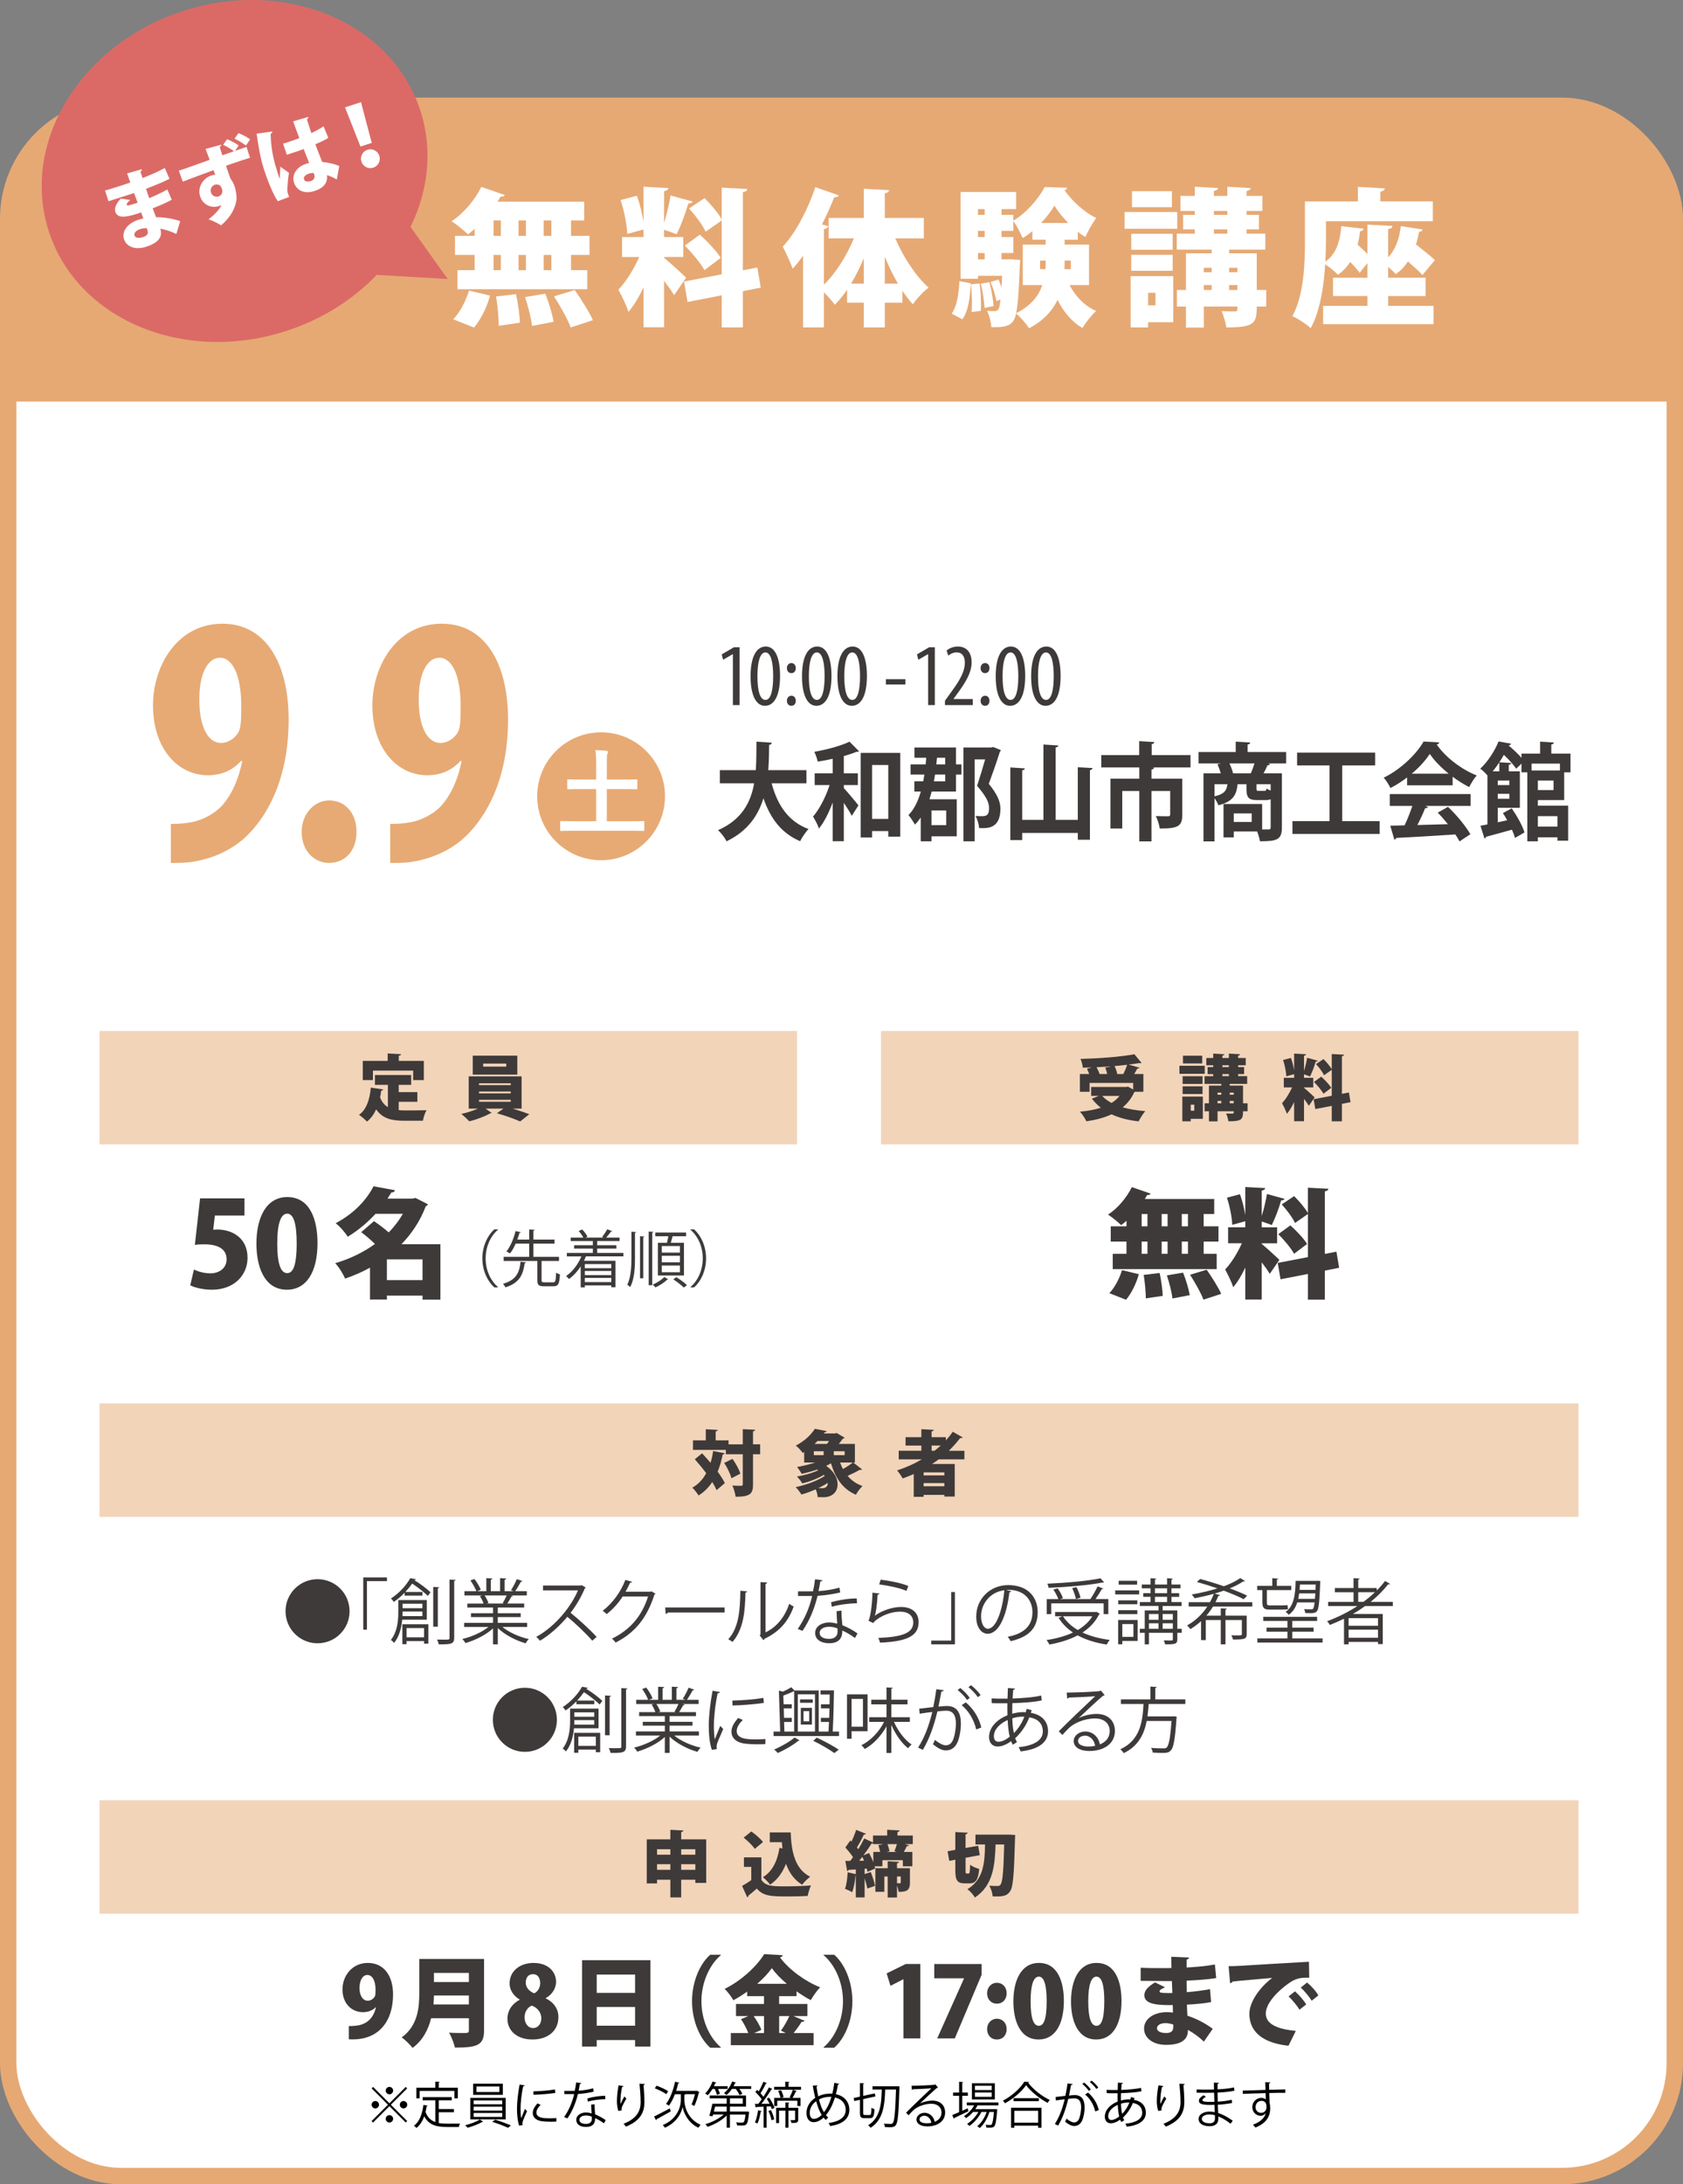 <?xml version="1.0" encoding="UTF-8"?><svg id="_レイヤー_2" xmlns="http://www.w3.org/2000/svg" width="205" height="265.879" viewBox="0 0 205 265.879"><rect x="0" y="0" width="205" height="265.879" fill="#808080" stroke="none"/><defs><style>.cls-1,.cls-2{fill:#e7aa74;}.cls-3,.cls-4{fill:#fff;}.cls-5{fill:#e6a974;}.cls-6{fill:#db6a66;}.cls-7{fill:#3e3a39;}.cls-4{stroke:#e6a974;stroke-miterlimit:10;stroke-width:2px;}.cls-2{opacity:.5;}</style></defs><g id="_レイヤー_1-2"><rect class="cls-4" x="1" y="12.879" width="203" height="252" rx="13.746" ry="13.746"/><path class="cls-5" d="m14.746,12.879h175.507c7.587,0,13.746,6.16,13.746,13.746v22.254H1v-22.254c0-7.587,6.16-13.746,13.746-13.746Z"/><ellipse class="cls-6" cx="28.574" cy="20.814" rx="23.793" ry="20.463" transform="translate(-5.054 9.912) rotate(-18.108)"/><polygon class="cls-6" points="49.558 26.996 54.533 33.962 44.724 33.394 49.558 26.996"/><path class="cls-3" d="m12.793,23.189c.597-.152,1.589-.477,2.357-.728.243-.08.483-.168.718-.244-.141-.396-.296-.84-.385-1.114l1.796-.501c.025.11-.04.208-.177.284l.258.788c.915-.364,1.847-.744,2.714-1.222l.569,1.312c-.842.425-1.725.79-2.856,1.214.13.398.255.778.385,1.144.824-.344,1.718-.776,2.217-1.058l.528,1.249c-.526.302-1.448.711-2.321,1.04.144.405.28.759.408,1.084.981.001,2.003.162,2.946.479l-.469,1.564c-.629-.311-1.302-.522-1.968-.648.127.389.487,1.488-1.683,2.198-1.324.433-2.416.026-2.722-.909-.328-1.003.5-1.962,1.727-2.363.204-.067.412-.124.626-.163-.08-.243-.169-.483-.265-.743-.116.038-.24.089-.348.125-1.731.566-2.561.536-2.796-.184-.141-.428.041-.929.647-1.613l1.161.159c-.264.216-.466.455-.428.572.051.154.239.104.709-.04.209-.056.412-.123.623-.204-.153-.402-.29-.787-.438-1.17l-.777.254c-.682.223-1.72.541-2.332.741l-.427-1.305Zm5.083,4.576c-.275.014-.576.047-.811.124-.535.175-.773.501-.681.783.099.302.525.356,1.061.181.487-.159.647-.427.526-.797l-.096-.291Z"/><path class="cls-3" d="m27.662,16.948c.511.21,1.03.481,1.411.756l-.441.661,1.392-.486.433,1.323c-.256.073-.567.175-.928.292-.584.191-1.281.43-2.008.679.074.224.455,1.294.535,1.537.139.159.418.65.517.952.127.389.307,1.236.216,1.749-.141.887-.613,1.947-1.856,3.021-.364-.258-1.098-.589-1.533-.737.712-.523,1.324-1.188,1.57-1.72l-.261.095c-.93.316-1.977-.084-2.33-1.166-.369-1.096.362-2.219,1.355-2.543.165-.054.366-.099.489-.084-.045-.137-.144-.374-.218-.564l-1.537.567c-.721.268-1.643.612-2.206.829l-.481-1.34c.139-.035.285-.082.45-.136.478-.156,2.787-.998,3.31-1.179-.073-.192-.418-1.114-.508-1.321l1.911-.517c.016.082-.038.184-.183.264.069.246.188.606.324,1.025l1.41-.495c-.335-.268-.929-.6-1.322-.784l.489-.678Zm-.62,6.074c-.02-.059-.025-.078-.115-.286-.109-.201-.429-.356-.76-.248-.359.118-.611.502-.459.969.131.398.551.563.904.458.389-.127.56-.496.43-.894Zm2.013-6.82c.511.21,1.03.481,1.411.756l-.506.759c-.325-.271-.975-.641-1.395-.838l.489-.677Z"/><path class="cls-3" d="m33.84,24.494c-.507-.695-1.196-2.377-1.64-3.729-.486-1.489-.728-2.951-.942-4.496l1.909-.259c.015.114-.096.235-.206.293.064,2.306.539,3.756.978,5.099.055.165.1.302.138.386.018-.307.038-1.133.069-1.499l1.055.754c-.094.472-.17,1.326-.205,1.941-.008.207.011.395.084.619.035.106.086.23.15.359l-1.39.53Zm.64-7.006c.139-.034.275-.079.412-.124.359-.118,1.145-.385,1.576-.548-.274-.708-.511-1.331-.756-2.047l1.839-.536c.013.103-.017.21-.173.292l.551,1.685c.584-.289,1.084-.571,1.484-.832l.577,1.406c-.383.244-.942.512-1.577.775.283.769.574,1.524.832,2.151.734.072,1.456.235,2.08.494l-.302,1.65c-.364-.226-.781-.413-1.198-.535.155,1.264-.881,1.721-1.533,1.934-1.226.401-2.168-.077-2.471-1.001-.34-1.041.383-1.957,1.415-2.294.136-.044.272-.089.422-.127-.191-.454-.437-1.107-.671-1.688-.269.1-.567.208-.752.268l-1.295.424-.461-1.347Zm3.719,3.567c-.165-.011-.401.023-.566.077-.419.137-.705.382-.6.703.095.291.461.323.85.195.37-.121.508-.457.402-.746-.019-.058-.048-.146-.086-.229Z"/><path class="cls-3" d="m43.909,17.841l-1.883-4.771,1.945-.636,1.309,4.958-1.371.449Zm.115,1.836c-.197-.604.13-1.25.732-1.447.604-.197,1.25.131,1.447.734s-.13,1.249-.733,1.446c-.623.204-1.255-.149-1.446-.733Z"/><path class="cls-3" d="m57.815,28.71v-.847c-.27.234-.54.468-.81.666-.486-.468-1.404-1.225-1.999-1.603,1.458-.937,2.863-2.61,3.619-4.177l2.863.99c-.072.144-.253.233-.522.198-.108.197-.234.414-.36.611h10.552v2.287h-1.603v1.873h2.25v2.322h-2.25v1.854h1.98v2.322h-15.809v-2.322h2.088v-1.854h-2.395v-2.322h2.395Zm1.873,7.273c-.378,1.404-1.116,2.899-1.944,3.89l-2.539-1.009c.756-.756,1.53-2.179,1.927-3.493l2.557.612Zm.432-9.146v1.873h.883v-1.873h-.883Zm0,4.195v1.854h.883v-1.854h-.883Zm.631,8.625c0-.9-.126-2.413-.324-3.565l2.431-.288c.234,1.116.45,2.574.468,3.475l-2.574.379Zm3.312-12.82h-.9v1.873h.9v-1.873Zm0,4.195h-.9v1.854h.9v-1.854Zm.738,8.643c-.09-.9-.468-2.377-.847-3.511l2.467-.414c.433,1.08.864,2.502,1.009,3.421l-2.629.504Zm2.358-10.965v-1.873h-.936v1.873h.936Zm0,4.177v-1.854h-.936v1.854h.936Zm2.359,6.968c-.36-.99-1.278-2.593-2.035-3.781l2.521-.773c.773,1.116,1.764,2.646,2.214,3.673l-2.7.882Z"/><path class="cls-3" d="m80.888,31.392c.612.468,2.305,2.034,2.683,2.412l-1.459,2.125c-.287-.486-.756-1.135-1.224-1.746v5.653h-2.503v-4.861c-.54,1.152-1.17,2.215-1.837,2.988-.233-.792-.828-1.962-1.224-2.7.954-.99,1.908-2.557,2.538-3.979h-2.089v-2.431h2.611v-.918l-1.98.54c-.036-1.099-.378-2.827-.811-4.123l1.98-.522c.36.954.631,2.106.793,3.079h.018v-4.178l3.024.162c-.018.198-.161.307-.521.378v3.871c.324-1.062.63-2.34.792-3.349l2.683.738c-.054.145-.233.234-.522.234-.323,1.152-.918,2.736-1.422,3.745-.504-.181-1.026-.378-1.53-.54v.882h2.341v2.431h-2.341v.108Zm11.775,3.619l-2.179.432v4.411h-2.575v-3.907l-4.159.811-.432-2.484,4.591-.883v-6.554l-1.962,1.368c-.343-.792-1.242-1.98-2.017-2.826l1.891-1.261c.756.756,1.656,1.801,2.088,2.575v-3.854l3.115.162c-.018.198-.162.324-.54.396v9.507l1.765-.342.414,2.449Zm-7.418-6.446c.899.811,2.034,1.98,2.538,2.827l-1.98,1.494c-.432-.828-1.494-2.089-2.395-2.989l1.837-1.332Z"/><path class="cls-3" d="m112.527,29.015h-3.476c.973,2.287,2.485,4.573,4.052,5.996-.612.468-1.477,1.368-1.909,2.034-.45-.486-.864-1.044-1.278-1.656v1.458h-2.143v3.007h-2.557v-3.007h-2.034v-1.584c-.469.684-.973,1.314-1.495,1.836-.306-.432-.846-1.044-1.332-1.512v4.267h-2.539v-8.714c-.414.558-.828,1.098-1.26,1.566-.234-.648-.864-2.035-1.207-2.684,1.495-1.584,3.043-4.465,3.962-7.237l2.862.99c-.107.18-.306.252-.558.233-.433,1.099-.937,2.233-1.495,3.313l.757.198c-.036.18-.198.324-.522.359v6.771c1.477-1.423,2.772-3.511,3.655-5.636h-3.079v-2.484h4.285v-3.548l3.079.162c-.019.198-.162.324-.522.379v3.007h4.754v2.484Zm-7.311,2.431c-.468,1.099-.99,2.143-1.549,3.079h1.549v-3.079Zm2.557,3.079h1.603c-.594-1.009-1.134-2.125-1.603-3.277v3.277Z"/><path class="cls-3" d="m118.245,34.489c-.09,1.692-.271,3.349-1.026,4.375l-1.297-.684c.648-.919.864-2.413.937-3.962l1.387.271Zm14.404.216h-2.358c.702,1.368,1.8,2.521,3.223,3.151-.54.486-1.297,1.422-1.656,2.07-1.314-.756-2.305-1.963-3.043-3.421-.631,1.314-1.693,2.521-3.476,3.457-.324-.54-1.062-1.387-1.566-1.801-.306,1.44-1.062,1.711-3.024,1.656-.036-.611-.234-1.458-.541-1.998.415.054.721.054.937.054.54,0,.612-.45.721-1.404l-.505.18c-.09-.63-.396-1.602-.702-2.322l.955-.306c.144.27.252.594.359.918h.019c.018-.396.054-.864.072-1.368h-2.936v.359h-2.124v-10.568h6.77v2.088h-1.782v.702h1.44v.702c1.566-.899,3.114-2.719,3.817-4.087l2.736.09c-.036.145-.144.252-.324.288.864,1.261,2.449,2.737,3.871,3.386-.468.611-.99,1.584-1.332,2.322-.307-.18-.612-.396-.918-.648v.973h-1.603v.594h2.971v4.934Zm-14.297,3.277c.019-.324.036-.685.036-1.08,0-.738-.036-1.585-.126-2.287l1.062-.108c.108.757.162,1.693.162,2.485,0,.306,0,.594-.018.846l-1.117.145Zm1.585-12.532h-.811v.702h.811v-.702Zm0,2.647h-.811v.756h.811v-.756Zm-.811,2.7v.774h.811v-.774h-.811Zm.793,6.681c-.019-.793-.217-2.017-.45-2.953l1.044-.181c.252.937.468,2.144.504,2.917l-1.098.217Zm3.168-5.924l1.188.09-.054.648c-.108,3.061-.234,4.843-.45,5.833,1.837-.918,2.755-2.143,3.188-3.421h-2.377v-4.934h2.791v-.594h-1.621v-1.044c-.378.323-.774.611-1.188.846-.27-.612-.702-1.513-1.134-2.07v1.188h-1.44v.756h1.44v1.944h-1.44v.774h.63l.468-.018Zm3.602,1.206h.648c.036-.324.036-.63.036-1.044h-.685v1.044Zm3.421-5.618c-.666-.684-1.261-1.44-1.675-2.106-.396.648-.954,1.404-1.62,2.106h3.295Zm.324,4.574h-.756c0,.45,0,.738-.019,1.044h.774v-1.044Z"/><path class="cls-3" d="m143.393,25.81v2.035h-6.41v-2.035h6.41Zm-.486,7.797v5.617h-3.061v.63h-2.125v-6.247h5.186Zm-.072-5.15v1.945h-5.041v-1.945h5.041Zm-5.041,4.502v-1.944h5.041v1.944h-5.041Zm4.951-9.688v1.945h-4.861v-1.945h4.861Zm-1.999,12.37h-.899v1.53h.899v-1.53Zm13.486-.342v2.017h-1.152c0,2.053-.288,2.538-3.709,2.538-.072-.594-.324-1.422-.576-1.98.594.036,1.404.036,1.62.036.307,0,.307-.09.307-.594h-4.088v2.557h-2.178v-2.557h-1.099v-2.017h1.099v-4.466h3.133v-.45h-4.25v-1.944h2.197v-.522h-1.423v-1.765h1.423v-.468h-1.747v-1.837h1.747v-1.116l2.826.162c-.018.181-.162.288-.504.343v.611h1.639v-1.116l2.845.162c-.018.181-.162.288-.504.36v.594h1.927v1.837h-1.927v.468h1.513v1.765h-1.513v.522h2.286v1.944h-4.411v.45h3.367v4.466h1.152Zm-6.644-2.701h-.955v.54h.955v-.54Zm-.955,2.106v.595h.955v-.595h-.955Zm1.225-9.021v.468h1.639v-.468h-1.639Zm0,2.232v.522h1.639v-.522h-1.639Zm2.863,4.682h-1.009v.54h1.009v-.54Zm-1.009,2.701h1.009v-.595h-1.009v.595Z"/><path class="cls-3" d="m169.088,36.038v1.188h5.527v2.233h-13.45v-2.233h5.401v-1.188h-4.195v-2.233h4.195v-1.782l-.954,1.188c-.252-.36-.684-.847-1.152-1.332-.396.63-.882,1.152-1.494,1.566-.324-.36-1.009-.919-1.549-1.278-.162,2.646-.612,5.689-1.765,7.778-.468-.45-1.62-1.207-2.232-1.459,1.423-2.593,1.53-6.446,1.53-9.11v-4.861h6.446v-1.765l3.277.18c-.019.198-.162.324-.541.396v1.188h6.393v2.412h-13.019v2.467c0,.738-.018,1.566-.071,2.449,1.296-.864,1.8-2.449,1.944-4.321l2.719.324c-.036.161-.18.27-.433.306-.071.559-.161,1.116-.306,1.62.414.379.864.793,1.206,1.152v-3.583l3.043.162c-.018.198-.162.324-.521.378v3.439c.882-.918,1.368-2.269,1.548-3.799l2.647.414c-.036.162-.181.27-.433.288-.09.521-.216,1.044-.378,1.53.846.666,1.782,1.404,2.305,1.908l-1.513,1.818c-.396-.449-1.08-1.044-1.765-1.656-.396.612-.9,1.135-1.477,1.549-.216-.234-.576-.576-.936-.883v1.314h4.555v2.233h-4.555Z"/><rect class="cls-2" x="12.119" y="125.495" width="84.962" height="13.809"/><rect class="cls-2" x="12.119" y="170.831" width="180.153" height="13.809"/><rect class="cls-2" x="12.119" y="219.135" width="180.153" height="13.809"/><rect class="cls-2" x="107.31" y="125.495" width="84.962" height="13.809"/><path class="cls-7" d="m98.226,95.345h-4.234c.696,2.663,2.064,4.682,4.494,5.57-.342.334-.802,1.029-1.026,1.479-2.265-.964-3.609-2.74-4.47-5.222-.649,2.109-1.923,4-4.494,5.235-.212-.438-.637-1.003-1.038-1.351,2.878-1.273,3.987-3.357,4.4-5.711h-4.176v-1.595h4.376c.083-1.145.071-2.315.083-3.473l1.875.129c-.023.142-.129.231-.33.27-.012.991-.023,2.032-.106,3.074h4.647v1.595Z"/><path class="cls-7" d="m101.426,92.361c-.613.142-1.238.257-1.828.347-.059-.347-.248-.875-.413-1.196,1.557-.27,3.267-.733,4.293-1.235l1.156,1.171c-.059.064-.13.064-.307.064-.437.18-.967.36-1.545.515v2.11h1.71v1.428h-1.71v.36c.496.541,1.534,1.775,1.781,2.11l-.814,1.273c-.212-.425-.59-1.029-.967-1.583v4.669h-1.356v-4.708c-.472,1.248-1.038,2.393-1.675,3.165-.142-.45-.472-1.055-.719-1.454.802-.926,1.557-2.418,2.017-3.833h-1.816v-1.428h2.194v-1.775Zm3.409-.72h4.824v10.2h-1.462v-.682h-1.97v.785h-1.392v-10.303Zm1.392,8.04h1.97v-6.561h-1.97v6.561Z"/><path class="cls-7" d="m116.444,90.984v2.058h.661v1.235h-.661v2.071h-2.96c-.083.321-.177.643-.271.939h3.326v4.515h-3.078v.605h-1.31v-2.895c-.212.309-.448.604-.708.862-.165-.309-.555-.9-.791-1.158.684-.682,1.168-1.672,1.51-2.868h-.79v-1.248h1.085l.142-.823h-1.687v-1.235h1.84l.071-.81h-1.439v-1.248h5.06Zm-1.191,7.667h-1.792v1.788h1.792v-1.788Zm-.118-3.55v-.823h-1.239l-.142.823h1.38Zm0-2.868h-1.003c-.023.27-.047.54-.083.81h1.085v-.81Zm5.862-1.299l.908.373c-.012.09-.059.154-.118.206-.354,1.132-.826,2.496-1.345,3.898,1.05,1.286,1.416,2.187,1.416,3.022,0,2.367-1.486,2.367-2.218,2.367-.129,0-.259,0-.389-.013-.012-.412-.188-1.067-.437-1.466.354.026.672.026.873.026.578,0,.79-.27.79-.991,0-.708-.389-1.454-1.462-2.701.377-1.158.708-2.251.979-3.216h-1.274v9.969h-1.368v-11.423h3.362l.283-.051Z"/><path class="cls-7" d="m131.285,93.39l1.793.103c-.012.129-.106.206-.318.257v8.464h-1.475v-.823h-6.771v.862h-1.451v-8.837l1.77.116c-.012.116-.095.206-.319.232v6.033h2.583v-9.171l1.816.116c-.012.116-.106.206-.331.244v8.812h2.701v-6.406Z"/><path class="cls-7" d="m145.012,91.911v1.505h-4.635v.013h.201c-.012.128-.106.206-.318.244v1.106h3.75v4.386c0,1.428-.531,1.685-2.748,1.685-.059-.45-.271-1.106-.472-1.518.601.026,1.297.026,1.486.026.189,0,.26-.064.26-.219v-2.855h-2.276v6.136h-1.486v-6.136h-2.076v4.566h-1.439v-6.071h3.515v-1.364h-4.636v-1.505h4.624v-1.698l1.84.116c-.012.128-.106.219-.318.257v1.325h4.729Z"/><path class="cls-7" d="m156.662,91.537v1.389h-2.229l.271.064c-.047.103-.142.154-.318.167-.13.296-.295.656-.472.978h2.229v6.599c0,1.479-.613,1.672-2.666,1.672-.059-.334-.201-.823-.354-1.196h-2.842v.72h-1.25v-4.065h4.706v3.1h.779c.2,0,.259-.064.259-.257v-3.421c-.165.077-.366.103-.613.103h-1.026c-1.085,0-1.309-.334-1.309-1.402v-.527h-1.085c-.118,1.209-.472,2.097-2.335,2.56-.083-.244-.283-.604-.472-.862v5.261h-1.345v-8.284h2.111c-.106-.36-.26-.785-.401-1.119l.437-.09h-2.748v-1.389h4.529v-1.261l1.769.103c-.012.129-.094.206-.318.245v.913h4.694Zm-8.728,3.923v1.466c1.156-.244,1.474-.682,1.581-1.466h-1.581Zm1.816-2.534c.2.399.365.862.448,1.209h2.158c.165-.373.318-.811.448-1.209h-3.055Zm2.713,7.126v-1.042h-2.182v1.042h2.182Zm1.533-3.782c.188,0,.248-.039.271-.296.118.09.307.18.507.257v-.772h-1.722v.515c0,.27.024.296.271.296h.672Z"/><path class="cls-7" d="m163.489,99.95h4.565v1.557h-10.627v-1.557h4.518v-6.779h-3.952v-1.557h9.507v1.557h-4.01v6.779Z"/><path class="cls-7" d="m171.395,95.589v-.952c-.637.476-1.321.926-2.028,1.286-.166-.347-.531-.952-.826-1.26,2.052-.991,3.986-2.856,4.859-4.399l1.911.103c-.035.128-.142.231-.307.257,1.097,1.608,3.079,3.062,4.872,3.769-.354.386-.672.939-.92,1.415-.661-.334-1.356-.771-2.017-1.26v1.042h-5.544Zm-2.111,2.508v-1.44h9.849v1.44h-5.544l.354.129c-.047.103-.165.154-.354.154-.248.63-.589,1.363-.943,2.045,1.167-.026,2.441-.064,3.715-.103-.401-.501-.826-.991-1.238-1.402l1.25-.707c1.062,1.003,2.17,2.354,2.725,3.332l-1.321.875c-.13-.257-.307-.54-.507-.849-2.666.18-5.402.334-7.207.425-.024.116-.118.193-.224.206l-.496-1.698c.496-.013,1.085-.013,1.746-.039.342-.721.684-1.595.944-2.367h-2.749Zm7.171-3.923c-.92-.746-1.757-1.595-2.3-2.406-.507.785-1.274,1.634-2.194,2.406h4.494Z"/><path class="cls-7" d="m190.53,97.391h-3.208v.682h3.691v4.258h-1.309v-.412h-2.382v.489h-1.286v-8.4h-.708v-1.055l-.648.617c-.307-.463-.908-1.132-1.498-1.685-.165.296-.354.592-.555.9l1.439.09c-.012.116-.083.193-.283.219v.797h1.345v4.438h-2.689v1.762c.377-.077.755-.154,1.144-.245-.165-.309-.342-.604-.519-.875l1.073-.579c.625.9,1.31,2.11,1.557,2.933l-1.156.669c-.083-.296-.212-.644-.377-1.003-1.168.334-2.347.643-3.149.862-.023.116-.106.193-.189.219l-.495-1.557c.248-.051.542-.103.849-.167v-5.956c-.236-.295-.613-.656-.873-.823,1.05-.99,1.805-2.276,2.229-3.318l1.521.27c-.035.116-.118.193-.283.206l-.012.013c.531.45,1.145,1.016,1.569,1.505v-.515h2.265v-1.454l1.675.103c-.012.129-.094.206-.307.245v1.106h2.335v2.277h-.767v3.383Zm-7.903-3.499v-1.093c-.248.36-.507.733-.813,1.093h.813Zm1.227,1.672v-.553h-1.416v.553h1.416Zm-1.416,1.659h1.416v-.592h-1.416v.592Zm7.572-4.271h-3.456v.836h3.456v-.836Zm-.778,3.216v-1.158h-1.911v1.158h1.911Zm.472,3.177h-2.382v1.273h2.382v-1.273Z"/><path class="cls-7" d="m45.756,244.333c-.334.346-.858.596-1.549.596-1.347,0-2.491-1.025-2.491-2.765,0-1.68,1.192-3.229,3.086-3.229,2.062,0,3.075,1.692,3.075,3.825,0,3.396-1.835,5.482-4.898,5.482-.179,0-.346,0-.488-.012v-1.621c.274.024.417.012.87-.036,1.097-.107,2.085-.715,2.431-2.229l-.036-.012Zm-1.966-2.348c0,.917.393,1.549,1.001,1.549.429,0,.739-.286.87-.524.071-.167.083-.417.083-.834,0-.941-.321-1.775-1.001-1.775-.596,0-.953.703-.953,1.585Z"/><path class="cls-7" d="m58.961,238.458v8.699c0,1.776-.787,2.085-3.551,2.085-.095-.512-.441-1.358-.715-1.823.548.048,1.215.048,1.656.048.644,0,.763,0,.763-.334v-1.466h-4.6c-.345,1.371-1.013,2.706-2.264,3.611-.262-.357-.941-1.025-1.323-1.275,1.99-1.442,2.145-3.67,2.145-5.458v-4.087h7.889Zm-6.102,4.445c-.012.346-.024.715-.06,1.084h4.314v-1.084h-4.254Zm4.254-2.753h-4.254v1.108h4.254v-1.108Z"/><path class="cls-7" d="m63.3,243.392c-.798-.465-1.228-1.216-1.228-1.955,0-1.537,1.287-2.502,2.92-2.502,1.811,0,2.741,1.108,2.741,2.3,0,.691-.381,1.49-1.263,1.99v.024c.822.381,1.549,1.144,1.549,2.276,0,1.692-1.311,2.729-3.158,2.729-1.99,0-3.051-1.156-3.051-2.514,0-1.084.632-1.871,1.49-2.324v-.024Zm2.634,2.288c0-.775-.537-1.335-1.168-1.549-.536.227-.87.787-.87,1.43,0,.667.381,1.299,1.025,1.299.679,0,1.013-.584,1.013-1.18Zm-1.895-4.338c0,.572.417,1.049,1.025,1.287.394-.143.739-.691.739-1.204,0-.548-.226-1.12-.87-1.12-.727,0-.894.607-.894,1.037Z"/><path class="cls-7" d="m70.897,238.601h8.33v10.511h-1.871v-.787h-4.671v.787h-1.788v-10.511Zm6.459,1.752h-4.671v2.229h4.671v-2.229Zm-4.671,6.221h4.671v-2.276h-4.671v2.276Z"/><path class="cls-7" d="m87.798,237.994c-1.299,1.084-2.359,3.217-2.359,5.601,0,2.431,1.084,4.54,2.359,5.601v.06h-1.287c-1.239-1.084-2.216-3.242-2.216-5.661,0-2.419.977-4.576,2.216-5.661h1.287v.06Z"/><path class="cls-7" d="m96.646,245.406l1.359.572c-.06.107-.203.143-.37.131-.238.417-.632.93-.965,1.359h2.431v1.478h-10.082v-1.478h2.133c-.203-.513-.548-1.18-.894-1.692l.882-.37h-1.49v-1.478h3.408v-.954h-2.05v-.548c-.536.381-1.096.739-1.68,1.049-.227-.405-.703-1.049-1.061-1.383,2.038-.989,3.957-2.8,4.814-4.23l2.264.131c-.036.131-.155.25-.346.262,1.144,1.537,3.134,2.955,4.898,3.646-.429.441-.822,1.037-1.144,1.561-.572-.298-1.156-.667-1.728-1.072v.584h-2.121v.954h3.444v1.478h-1.704Zm-3.587,0h-1.251c.381.548.775,1.204.93,1.681l-.87.381h1.192v-2.062Zm2.777-3.933c-.739-.62-1.382-1.287-1.823-1.895-.441.62-1.061,1.275-1.776,1.895h3.599Zm-.715,5.708c.346-.477.763-1.18,1.025-1.776h-1.239v2.062h.811l-.596-.286Z"/><path class="cls-7" d="m100.322,249.196c1.299-1.084,2.36-3.218,2.36-5.601,0-2.431-1.084-4.541-2.36-5.601v-.06h1.287c1.251,1.084,2.217,3.241,2.217,5.661,0,2.419-.965,4.576-2.217,5.661h-1.287v-.06Z"/><path class="cls-7" d="m110.049,248.123v-7.198h-.024l-1.561.798-.465-1.514,2.324-1.144h1.776v9.057h-2.05Z"/><path class="cls-7" d="m113.798,239.066h5.768v1.311l-3.265,7.746h-2.145l3.265-7.293v-.023h-3.623v-1.74Z"/><path class="cls-7" d="m120.234,242.629c0-.727.512-1.275,1.191-1.275.691,0,1.192.513,1.192,1.275,0,.727-.465,1.263-1.192,1.263s-1.191-.56-1.191-1.263Zm0,4.361c0-.715.512-1.263,1.191-1.263.691,0,1.192.513,1.192,1.263,0,.739-.465,1.263-1.192,1.263s-1.191-.548-1.191-1.263Z"/><path class="cls-7" d="m123.437,243.618c0-2.55.941-4.683,3.11-4.683,2.336,0,3.039,2.372,3.039,4.624,0,2.956-1.144,4.695-3.075,4.695-2.312,0-3.075-2.359-3.075-4.636Zm4.052-.023c0-1.943-.298-2.991-.953-2.991-.62,0-1.001.929-1.001,2.991,0,2.062.345,2.991,1.001,2.991.5,0,.953-.524.953-2.991Z"/><path class="cls-7" d="m130.458,243.618c0-2.55.941-4.683,3.11-4.683,2.336,0,3.039,2.372,3.039,4.624,0,2.956-1.144,4.695-3.075,4.695-2.312,0-3.075-2.359-3.075-4.636Zm4.052-.023c0-1.943-.298-2.991-.953-2.991-.62,0-1.001.929-1.001,2.991,0,2.062.346,2.991,1.001,2.991.5,0,.953-.524.953-2.991Z"/><path class="cls-7" d="m138.938,239.519c.715.047,1.931.047,2.872.047.298,0,.596-.012.882-.012-.012-.489-.024-1.037-.024-1.371l2.169.095c-.012.131-.119.215-.298.25v.965c1.144-.072,2.312-.155,3.444-.37l.155,1.657c-1.084.167-2.192.25-3.599.31,0,.489,0,.954.012,1.406,1.037-.084,2.181-.238,2.836-.369l.131,1.573c-.691.143-1.859.262-2.943.31.012.5.036.941.06,1.347,1.084.357,2.157.906,3.086,1.597l-1.084,1.561c-.584-.572-1.251-1.048-1.942-1.43,0,.477,0,1.823-2.658,1.823-1.621,0-2.681-.846-2.681-1.99,0-1.228,1.263-1.99,2.765-1.99.25,0,.5.012.751.048,0-.298-.012-.596-.024-.918-.143,0-.298.012-.429.012-2.121,0-3.027-.334-3.027-1.216,0-.524.381-1.013,1.299-1.549l1.228.596c-.369.143-.679.334-.679.477,0,.191.227.203.798.215.25.012.5.012.763,0-.023-.501-.036-.978-.06-1.454h-.953c-.834,0-2.098-.024-2.848-.024v-1.597Zm3.968,6.9c-.31-.084-.655-.155-.941-.155-.655,0-1.037.274-1.037.62,0,.369.453.584,1.108.584.596,0,.87-.238.87-.691v-.357Z"/><path class="cls-7" d="m149.654,239.328c.37,0,.977-.012,1.299-.036,1.525-.095,6.245-.381,8.485-.5l.036,1.942c-1.144-.024-1.692.084-2.646.787-1.084.774-2.646,2.288-2.646,3.563,0,1.216,1.216,1.895,3.659,2.122l-.894,1.811c-3.396-.369-4.767-1.883-4.767-3.909,0-1.347,1.192-3.158,2.789-4.35-1.561.143-3.957.334-4.826.441-.024.095-.191.179-.31.203l-.179-2.074Zm8.08,3.063c.477.405,1.072,1.096,1.37,1.597l-.822.644c-.227-.429-.929-1.263-1.323-1.621l.775-.62Zm1.478-1.073c.512.429,1.084,1.049,1.371,1.573l-.811.644c-.25-.417-.906-1.228-1.334-1.597l.774-.62Z"/><circle class="cls-1" cx="73.216" cy="96.925" r="7.784"/><path class="cls-3" d="m69.781,101.12c-1.021,0-1.365.023-1.434.023-.103,0-.115-.012-.115-.126v-.953c0-.114.012-.126.115-.126.069,0,.413.023,1.434.023h2.834v-3.913h-1.825c-1.124,0-1.503.022-1.572.022-.115,0-.126-.011-.126-.126v-.952c0-.115.012-.126.126-.126.069,0,.448.023,1.572.023h1.825v-1.778c0-.78-.011-1.285-.092-1.802.424.012.941.034,1.342.08.104.012.184.058.184.138,0,.092-.034.172-.068.253-.058.138-.069.39-.069,1.308v1.802h2.02c1.113,0,1.492-.023,1.561-.023.126,0,.138.011.138.126v.952c0,.115-.011.126-.138.126-.068,0-.447-.022-1.561-.022h-2.02v3.913h3.018c1.021,0,1.366-.023,1.434-.023.104,0,.115.012.115.126v.953c0,.115-.012.126-.115.126-.068,0-.413-.023-1.434-.023h-7.149Z"/><path class="cls-1" d="m20.809,100.288c1.102,0,1.663-.053,2.62-.228,1.101-.23,2.346-.804,3.335-1.717,1.207-1.159,2.261-3.2,2.741-5.729h-.122c-.93,1.013-2.237,1.754-4.053,1.754-3.695,0-6.695-3.279-6.695-8.497,0-4.86,2.986-9.951,8.451-9.951,5.289,0,8.074,4.816,8.074,11.684,0,6.425-2.074,10.925-4.674,13.705-1.755,1.906-4.245,3.153-7.019,3.593-.909.149-1.781.133-2.659.133v-4.748Zm3.474-14.867c.034,2.752.898,5.011,2.65,5.011,1.006,0,1.883-.748,2.19-1.468.209-.565.262-1.173.262-3.048,0-3.725-1.064-5.852-2.593-5.852-1.466,0-2.579,1.896-2.51,5.356Z"/><path class="cls-1" d="m36.744,101.254c0-2.221,1.578-3.826,3.357-3.826,1.833,0,3.323,1.433,3.323,3.826,0,2.291-1.352,3.783-3.357,3.783-1.814,0-3.323-1.492-3.323-3.783Z"/><path class="cls-1" d="m47.532,100.288c1.102,0,1.663-.053,2.62-.228,1.101-.23,2.346-.804,3.335-1.717,1.207-1.159,2.261-3.2,2.741-5.729h-.122c-.93,1.013-2.237,1.754-4.053,1.754-3.695,0-6.695-3.279-6.695-8.497,0-4.86,2.986-9.951,8.451-9.951,5.289,0,8.074,4.816,8.074,11.684,0,6.425-2.074,10.925-4.674,13.705-1.755,1.906-4.245,3.153-7.019,3.593-.909.149-1.781.133-2.659.133v-4.748Zm3.474-14.867c.034,2.752.898,5.011,2.65,5.011,1.006,0,1.883-.748,2.19-1.468.209-.565.262-1.173.262-3.048,0-3.725-1.064-5.852-2.593-5.852-1.466,0-2.579,1.896-2.51,5.356Z"/><path class="cls-7" d="m89.271,79.63h-.022l-1.172.676-.165-.652,1.487-.869h.688v7.042h-.816v-6.197Z"/><path class="cls-7" d="m95.014,82.293c0,2.566-.812,3.621-1.837,3.621-1.094,0-1.753-1.302-1.753-3.595,0-2.375.709-3.621,1.854-3.621,1.133,0,1.737,1.354,1.737,3.594Zm-2.752.013c-.007,1.701.285,2.89.978,2.89.662,0,.937-1.202.937-2.89,0-1.648-.268-2.89-.944-2.89-.672,0-.974,1.195-.97,2.89Z"/><path class="cls-7" d="m95.849,81.329c0-.354.233-.62.542-.62.328,0,.539.25.539.62,0,.361-.198.609-.542.609-.312,0-.539-.248-.539-.609Zm0,3.976c0-.354.233-.62.542-.62.328,0,.539.249.539.62,0,.361-.198.609-.542.609-.312,0-.539-.249-.539-.609Z"/><path class="cls-7" d="m101.279,82.293c0,2.566-.812,3.621-1.837,3.621-1.094,0-1.753-1.302-1.753-3.595,0-2.375.709-3.621,1.854-3.621,1.133,0,1.737,1.354,1.737,3.594Zm-2.752.013c-.007,1.701.285,2.89.978,2.89.662,0,.937-1.202.937-2.89,0-1.648-.268-2.89-.944-2.89-.672,0-.974,1.195-.97,2.89Z"/><path class="cls-7" d="m105.595,82.293c0,2.566-.812,3.621-1.837,3.621-1.094,0-1.753-1.302-1.753-3.595,0-2.375.709-3.621,1.854-3.621,1.133,0,1.737,1.354,1.737,3.594Zm-2.752.013c-.007,1.701.285,2.89.978,2.89.662,0,.937-1.202.937-2.89,0-1.648-.269-2.89-.944-2.89-.672,0-.974,1.195-.97,2.89Z"/><path class="cls-7" d="m110.281,82.676v.643h-2.369v-.643h2.369Z"/><path class="cls-7" d="m113.052,79.63h-.022l-1.172.676-.165-.652,1.486-.869h.689v7.042h-.816v-6.197Z"/><path class="cls-7" d="m115.104,85.827v-.539l.588-.811c.844-1.167,1.832-2.487,1.832-3.808,0-.78-.341-1.258-1-1.258-.51,0-.841.269-1.02.389l-.203-.625c.244-.202.735-.476,1.374-.476,1.171,0,1.677.862,1.677,1.924,0,1.321-.866,2.608-1.737,3.798l-.469.646v.021h2.342v.739h-3.385Z"/><path class="cls-7" d="m119.443,81.329c0-.354.233-.62.542-.62.328,0,.539.25.539.62,0,.361-.198.609-.542.609-.312,0-.539-.248-.539-.609Zm0,3.976c0-.354.233-.62.542-.62.328,0,.539.249.539.62,0,.361-.198.609-.542.609-.312,0-.539-.249-.539-.609Z"/><path class="cls-7" d="m124.874,82.293c0,2.566-.812,3.621-1.837,3.621-1.094,0-1.753-1.302-1.753-3.595,0-2.375.709-3.621,1.854-3.621,1.133,0,1.737,1.354,1.737,3.594Zm-2.752.013c-.007,1.701.285,2.89.978,2.89.662,0,.937-1.202.937-2.89,0-1.648-.269-2.89-.944-2.89-.672,0-.974,1.195-.97,2.89Z"/><path class="cls-7" d="m129.189,82.293c0,2.566-.812,3.621-1.837,3.621-1.094,0-1.753-1.302-1.753-3.595,0-2.375.709-3.621,1.854-3.621,1.133,0,1.737,1.354,1.737,3.594Zm-2.752.013c-.007,1.701.285,2.89.978,2.89.662,0,.937-1.202.937-2.89,0-1.648-.268-2.89-.944-2.89-.672,0-.974,1.195-.97,2.89Z"/><path class="cls-7" d="m38.68,192.225c2.158,0,3.9,1.742,3.9,3.9s-1.742,3.9-3.9,3.9-3.9-1.742-3.9-3.9c0-2.175,1.759-3.9,3.9-3.9Z"/><path class="cls-7" d="m44.246,198.37v-6.361h2.886v.451h-2.435v5.911h-.451Z"/><path class="cls-7" d="m51.981,197.157h-2.99c-.087.945-.338,2.02-.979,2.817-.087-.104-.295-.294-.398-.355.797-1.014.901-2.383.901-3.389v-1.465h3.467v2.392Zm-1.317-4.932c-.026.061-.078.104-.182.104l-.009.017c.719.433,1.542,1.057,1.967,1.473l-.329.442c-.425-.425-1.205-1.049-1.907-1.5-.234.33-.511.676-.832,1.023h2.088v.442h-2.175v-.355c-.381.399-.823.78-1.326,1.126-.069-.139-.234-.338-.338-.424,1.109-.719,1.916-1.69,2.349-2.47l.693.121Zm-1.656,7.913v-2.427h3.172v2.357h-.529v-.312h-2.132v.381h-.511Zm.026-3.978c0,.26,0,.39-.008.555h2.427v-.555h-2.418Zm2.418-.945h-2.418v.538h2.418v-.538Zm.199,2.956h-2.132v1.126h2.132v-1.126Zm1.846-4.966c-.009.061-.052.104-.165.122v4.68h-.563v-4.845l.728.043Zm1.257-.936l.745.043c-.018.061-.061.104-.173.121v6.925c0,.737-.33.814-1.881.797-.035-.156-.121-.416-.216-.581.312.009.598.009.823.009.676,0,.702,0,.702-.217v-7.098Z"/><path class="cls-7" d="m64.206,198.041h-3.007c.806.667,2.071,1.222,3.215,1.473-.13.122-.303.355-.39.512-1.205-.338-2.539-1.032-3.389-1.855v1.985h-.581v-1.941c-.85.789-2.184,1.447-3.363,1.785-.078-.147-.251-.373-.381-.494,1.126-.26,2.375-.814,3.181-1.464h-2.956v-.503h3.519v-.702h-2.687v-.468h2.687v-.693h-3.129v-.485h1.976c-.087-.269-.269-.641-.451-.918l.338-.069h-2.219v-.512h1.456c-.13-.364-.442-.91-.728-1.317l.494-.173c.312.399.642.954.771,1.317l-.459.173h1.135v-1.595l.737.043c-.009.086-.078.13-.191.147v1.404h1.127v-1.595l.754.043c-.009.086-.086.13-.199.147v1.404h1.092c-.112-.043-.242-.095-.32-.121.251-.373.555-.954.71-1.352l.685.234c-.018.052-.087.078-.182.078-.182.338-.459.814-.702,1.161h1.421v.512h-1.959l.251.078c-.026.061-.095.087-.182.078-.121.234-.312.572-.485.832h2.054v.485h-3.215v.693h2.791v.468h-2.791v.702h3.571v.503Zm-2.973-2.904c.156-.251.355-.632.485-.936h-2.696c.2.286.39.667.477.927l-.269.061h2.141l-.139-.052Z"/><path class="cls-7" d="m71.348,193.24c-.017.043-.061.078-.112.095-.468,1.101-1.023,2.054-1.733,2.981.944.754,2.366,2.046,3.172,2.938l-.528.459c-.763-.884-2.158-2.201-3.042-2.912-.763.928-2.08,2.193-3.336,2.912-.096-.13-.304-.347-.451-.468,2.401-1.317,4.299-3.779,5.079-5.66h-4.255v-.589h4.593l.113-.043.502.286Z"/><path class="cls-7" d="m79.839,193.994c-.035.043-.078.086-.13.121-.91,2.808-2.332,4.611-4.724,5.824-.104-.147-.269-.347-.442-.477,2.271-1.101,3.675-2.834,4.395-5.131h-3.094c-.502.78-1.17,1.534-1.941,2.141-.122-.121-.321-.286-.494-.398,1.179-.91,2.175-2.236,2.765-3.762l.823.234c-.035.087-.139.113-.251.113-.173.381-.355.745-.555,1.092h3.051l.104-.052.494.295Z"/><path class="cls-7" d="m81.028,195.666h7.237v.616h-6.908c-.052.086-.165.147-.277.165l-.052-.78Z"/><path class="cls-7" d="m91.004,193.708c-.009.078-.087.13-.2.147-.052,2.331-.243,4.455-1.577,6.006-.139-.104-.347-.234-.52-.329,1.291-1.404,1.447-3.571,1.473-5.902l.824.078Zm2.245,4.992c1.447-.702,2.383-1.968,2.886-3.484.13.113.39.26.537.338-.615,1.751-1.69,3.042-3.536,3.918-.026.069-.087.139-.147.173l-.451-.572.095-.13v-6.362l.806.043c-.008.078-.069.147-.19.165v5.911Z"/><path class="cls-7" d="m100.185,192.356c-.026.069-.113.139-.269.147-.061.382-.139.832-.217,1.17.85-.052,1.794-.2,2.548-.425l.095.589c-.806.199-1.759.338-2.756.416-.416,1.664-.988,3.016-1.837,4.264l-.581-.234c.789-1.136,1.387-2.436,1.76-4.013h-1.725v-.563h1.032c.269,0,.546-.009.797-.009.104-.459.182-.953.243-1.465l.91.122Zm2.306,3.692c.008.702.061,1.179.113,1.777.555.217,1.274.589,1.846,1.005l-.312.555c-.477-.364-1.066-.702-1.534-.91,0,.867-.347,1.543-1.621,1.543-.962,0-1.699-.434-1.69-1.248,0-.867.91-1.283,1.708-1.283.312,0,.633.061.979.156-.035-.555-.078-1.118-.078-1.525l.589-.069Zm-.477,2.167c-.355-.139-.719-.199-1.031-.199-.52,0-1.135.208-1.144.745,0,.494.485.728,1.162.728.624,0,1.022-.303,1.022-.875,0-.139,0-.269-.009-.398Zm2.375-3.06c-.979.009-2.167.165-3.068.425l-.095-.546c.988-.286,2.184-.468,3.129-.468l.035.589Z"/><path class="cls-7" d="m107.125,193.968c-.035.087-.104.13-.225.147-.069,1.283-.234,2.375-.355,2.557h.009c.849-.633,2.175-1.066,3.189-1.066,1.334,0,2.167.685,2.149,1.898-.026,1.595-1.344,2.306-4.698,2.444-.043-.165-.122-.407-.217-.572,3.025-.13,4.238-.624,4.264-1.863.009-.832-.572-1.335-1.586-1.335-1.604,0-3.051.962-3.293,1.387l-.589-.286c.173-.165.477-1.716.494-3.415l.858.104Zm.147-1.681c1.179.139,2.513.407,3.363.763l-.217.598c-.893-.382-2.184-.633-3.328-.789l.182-.572Z"/><path class="cls-7" d="m116.316,193.794v6.362h-2.886v-.459h2.436v-5.902h.451Z"/><path class="cls-7" d="m123.166,193.682c-.035.078-.104.139-.217.139-.312,2.696-1.213,5.044-2.652,5.044-.728,0-1.387-.728-1.387-2.097,0-2.08,1.621-3.822,3.9-3.822,2.505,0,3.588,1.586,3.588,3.276,0,2.063-1.196,3.06-3.293,3.545-.078-.139-.225-.373-.364-.529,1.993-.381,3.016-1.352,3.016-2.99,0-1.43-.919-2.73-2.947-2.73-.087,0-.182.009-.26.018l.616.147Zm-.832-.112c-1.751.217-2.834,1.664-2.834,3.181,0,.927.399,1.508.815,1.508,1.049,0,1.803-2.314,2.02-4.688Z"/><path class="cls-7" d="m133.554,196.195l.434.251c-.018.043-.069.069-.122.086-.459.91-1.161,1.629-2.011,2.184.954.442,2.08.746,3.32.901-.13.139-.286.39-.373.563-1.334-.199-2.531-.572-3.536-1.118-1.022.538-2.21.893-3.449,1.118-.069-.156-.226-.416-.347-.546,1.152-.173,2.271-.468,3.224-.919-.719-.485-1.309-1.075-1.751-1.785l.459-.191h-.884v-.52h4.923l.112-.026Zm-5.503-1.031v1.309h-.555v-1.829h1.413c-.112-.33-.364-.797-.598-1.153l.52-.156c.26.373.538.875.642,1.196l-.329.113h3.675c.303-.442.667-1.092.875-1.543l.693.26c-.026.052-.095.069-.182.069-.191.355-.494.823-.771,1.213h1.568v1.829h-.572v-1.309h-6.379Zm6.439-2.548c-.026.018-.052.026-.095.026-.026,0-.052-.008-.087-.017-1.586.321-4.307.555-6.587.65-.008-.147-.086-.364-.139-.502,2.262-.095,4.975-.338,6.466-.659l.442.502Zm-5.009,4.125c.425.667,1.04,1.222,1.803,1.673.736-.434,1.352-.988,1.768-1.673h-3.571Zm1.646-3.545c.208.408.425.962.485,1.292l-.563.147c-.052-.347-.251-.901-.45-1.326l.528-.113Z"/><path class="cls-7" d="m135.839,194.08v-.494h2.92v.494h-2.92Zm2.73,3.111v2.548h-1.864v.407h-.502v-2.956h2.366Zm-.035-2.392v.477h-2.323v-.477h2.323Zm-2.323,1.673v-.477h2.323v.477h-2.323Zm2.296-4.056v.477h-2.245v-.477h2.245Zm-.45,5.27h-1.353v1.56h1.353v-1.56Zm5.885.572v.494h-.538v.789c0,.581-.251.615-1.491.615-.017-.147-.086-.347-.156-.485.26.009.502.017.676.017.381,0,.425,0,.425-.156v-.78h-2.912v1.404h-.511v-1.404h-.598v-.494h.598v-2.236h1.681v-.538h-2.279v-.477h1.309v-.633h-.893v-.45h.893v-.59h-1.066v-.459h1.066v-.771l.702.052c-.009.052-.052.096-.165.113v.607h1.473v-.771l.702.052c-.009.052-.052.096-.165.113v.607h1.101v.459h-1.101v.59h.936v.45h-.936v.633h1.23v.477h-2.305v.538h1.785v2.236h.538Zm-2.826-1.794h-1.17v.702h1.17v-.702Zm-1.17,1.127v.667h1.17v-.667h-1.17Zm.737-4.256v.59h1.473v-.59h-1.473Zm0,1.04v.633h1.473v-.633h-1.473Zm2.175,2.089h-1.239v.702h1.239v-.702Zm-1.239,1.794h1.239v-.667h-1.239v.667Z"/><path class="cls-7" d="m152.537,195.554h-4.784c-.234.382-.502.754-.814,1.109h1.759v-.893l.737.043c-.009.061-.052.104-.165.122v.728h2.583v2.254c0,.312-.069.468-.321.555-.251.086-.676.095-1.352.095-.026-.165-.121-.364-.19-.511.269,0,.511.008.702.008.511,0,.572,0,.572-.156v-1.716h-1.994v2.964h-.572v-2.964h-1.829v2.444h-.572v-2.306c-.398.364-.832.693-1.309.971-.087-.139-.277-.338-.39-.451,1.014-.555,1.855-1.378,2.461-2.297h-2.271v-.528h2.591c.191-.338.347-.676.468-1.023-.78.217-1.569.399-2.332.546-.078-.13-.243-.347-.364-.459,1.023-.182,2.124-.425,3.138-.746-.85-.294-1.716-.563-2.505-.78l.399-.364c.893.234,1.915.546,2.886.884.78-.286,1.474-.615,2.002-.997l.581.364c-.026.035-.087.052-.147.052-.026,0-.052,0-.078-.008-.459.312-1.022.598-1.638.849.823.304,1.568.607,2.123.884l-.425.433c-.598-.312-1.473-.685-2.435-1.04-.355.13-.728.243-1.109.355l.659.19c-.035.069-.104.096-.199.087-.104.26-.217.511-.355.771h4.489v.528Z"/><path class="cls-7" d="m154.625,195.927c-.676,0-.858-.226-.858-.875v-1.5h-.633v-.511h1.837v-.936l.719.052c-.009.061-.052.096-.165.113v.771h1.759v.511h-2.973v1.508c0,.269.061.355.303.355h1.551c.191,0,.503-.008.659-.043.017.147.043.39.061.511-.13.035-.425.043-.702.043h-1.56Zm2.782,3.51h3.692v.503h-7.947v-.503h3.666v-.823h-2.548v-.494h2.548v-.814h-2.947v-.503h6.561v.503h-3.025v.814h2.6v.494h-2.6v.823Zm3.415-6.994c0,.052-.009.113-.009.182-.095,2.41-.182,3.224-.398,3.493-.182.217-.416.243-.789.243-.191,0-.408-.008-.642-.017-.008-.139-.061-.347-.139-.477.39.034.728.034.884.034.208,0,.312-.086.398-.849h-2.115c-.208.65-.537,1.162-1.031,1.5-.086-.096-.26-.269-.39-.347.962-.65,1.205-1.985,1.222-3.779h2.591l.122-.009.294.026Zm-2.565,1.508c-.035.234-.078.459-.121.667h2.028l.052-.667h-1.959Zm2.002-1.075h-1.915c-.009.225-.026.442-.043.65h1.933l.026-.65Z"/><path class="cls-7" d="m169.652,195.493h-3.371c-.477.347-.971.667-1.482.962h3.632v3.667h-.581v-.26h-3.579v.295h-.563v-3.12c-.555.277-1.136.528-1.716.754-.078-.121-.225-.338-.347-.451,1.283-.468,2.54-1.092,3.692-1.846h-3.562v-.511h3.094v-1.17h-2.279v-.511h2.279v-1.205l.746.052c-.009.061-.061.104-.173.121v1.032h2.253v.294c.373-.364.71-.754,1.014-1.153l.615.355c-.026.035-.078.052-.147.052-.026,0-.052,0-.087-.008-.615.78-1.334,1.491-2.132,2.141h2.695v.511Zm-1.803,2.401v-.927h-3.579v.927h3.579Zm-3.579,1.456h3.579v-.979h-3.579v.979Zm1.17-4.368h.633c.494-.364.971-.754,1.404-1.17h-2.037v1.17Z"/><path class="cls-7" d="m63.934,205.441c2.158,0,3.9,1.742,3.9,3.9s-1.742,3.9-3.9,3.9-3.9-1.742-3.9-3.9c0-2.175,1.759-3.9,3.9-3.9Z"/><path class="cls-7" d="m72.907,210.373h-2.99c-.087.945-.338,2.02-.979,2.817-.086-.104-.294-.294-.399-.355.798-1.014.901-2.383.901-3.389v-1.465h3.467v2.392Zm-1.317-4.932c-.026.061-.078.104-.182.104l-.009.017c.719.433,1.543,1.057,1.967,1.473l-.329.442c-.425-.425-1.205-1.049-1.907-1.5-.234.33-.512.676-.832,1.023h2.089v.442h-2.176v-.355c-.381.399-.823.78-1.326,1.126-.069-.139-.234-.338-.338-.424,1.109-.719,1.916-1.69,2.349-2.47l.693.121Zm-1.655,7.913v-2.427h3.172v2.357h-.529v-.312h-2.132v.381h-.512Zm.026-3.978c0,.26,0,.39-.009.555h2.427v-.555h-2.418Zm2.418-.945h-2.418v.538h2.418v-.538Zm.199,2.956h-2.132v1.126h2.132v-1.126Zm1.846-4.966c-.009.061-.052.104-.165.122v4.68h-.563v-4.845l.728.043Zm1.256-.936l.746.043c-.017.061-.061.104-.173.121v6.925c0,.737-.329.814-1.881.797-.035-.156-.121-.416-.217-.581.312.009.598.009.824.009.676,0,.702,0,.702-.217v-7.098Z"/><path class="cls-7" d="m85.132,211.257h-3.007c.806.667,2.071,1.222,3.215,1.473-.13.122-.303.355-.39.512-1.205-.338-2.54-1.032-3.389-1.855v1.985h-.581v-1.941c-.85.789-2.184,1.447-3.363,1.785-.078-.147-.251-.373-.381-.494,1.126-.26,2.375-.814,3.181-1.464h-2.956v-.503h3.519v-.702h-2.687v-.468h2.687v-.693h-3.129v-.485h1.976c-.086-.269-.269-.641-.451-.918l.338-.069h-2.219v-.512h1.456c-.13-.364-.442-.91-.728-1.317l.494-.173c.312.399.641.954.771,1.317l-.459.173h1.135v-1.595l.737.043c-.009.086-.078.13-.19.147v1.404h1.126v-1.595l.754.043c-.008.086-.086.13-.199.147v1.404h1.092c-.113-.043-.243-.095-.321-.121.251-.373.555-.954.71-1.352l.685.234c-.017.052-.086.078-.182.078-.182.338-.459.814-.702,1.161h1.421v.512h-1.958l.251.078c-.026.061-.095.087-.182.078-.122.234-.312.572-.485.832h2.054v.485h-3.215v.693h2.791v.468h-2.791v.702h3.571v.503Zm-2.973-2.904c.156-.251.355-.632.485-.936h-2.695c.199.286.39.667.477.927l-.269.061h2.141l-.139-.052Z"/><path class="cls-7" d="m87.701,205.962c-.026.095-.112.147-.286.139-.303,1.413-.459,2.964-.459,3.9,0,.65.026,1.309.112,1.716.165-.425.538-1.335.659-1.638l.364.381c-.355.875-.615,1.369-.737,1.759-.043.147-.069.286-.069.407,0,.095.018.182.043.269l-.615.112c-.277-.823-.381-1.829-.381-2.981,0-1.135.182-2.721.459-4.221l.91.156Zm5.521,6.335c-.312.017-.633.026-.954.026-.615,0-1.196-.035-1.612-.095-1.066-.156-1.56-.746-1.56-1.439,0-.598.329-1.101.814-1.673l.563.243c-.433.45-.736.866-.736,1.36,0,1.005,1.473,1.005,2.375,1.005.364,0,.754-.017,1.118-.043l-.009.616Zm-4.013-5.295c1.118-.026,2.626-.13,3.779-.33l.052.607c-1.075.182-2.816.294-3.813.32l-.017-.598Z"/><path class="cls-7" d="m101.584,205.762c-.018,1.569-.078,3.692-.156,5.01h.771v.546h-7.974v-.546h.806l-.156-4.984.494.122c.381-.173.763-.373,1.014-.538l.381.399h2.964v5.001h1.188c.026-.347.043-.746.061-1.17h-.988v-.494h1.014c.008-.381.026-.771.034-1.162h-1.04v-.494h1.049c.009-.407.018-.806.018-1.187h-1.118v-.503h1.638Zm-4.195,6.084c-.026.035-.087.061-.173.061-.572.494-1.629,1.101-2.47,1.474-.104-.113-.312-.312-.451-.425.867-.364,1.941-.971,2.487-1.465l.607.355Zm-1.881-2.245l.035,1.17h1.188v-4.897l-.043-.009c-.329.165-.814.364-1.274.529l.035,1.057h.997v.494h-.979l.035,1.162h.945v.494h-.936Zm3.762-3.362h-2.089v4.533h2.089v-4.533Zm-.269.615v.416h-1.551v-.416h1.551Zm-1.456,3.068v-2.037h1.352v2.037h-1.352Zm.33-1.638v1.24h.693v-1.24h-.693Zm3.753,5.105c-.598-.433-1.604-1.022-2.565-1.491l.416-.39c.979.45,2.037,1.031,2.687,1.464l-.537.416Z"/><path class="cls-7" d="m105.676,210.728h-1.95v.919h-.555v-5.4h2.504v4.481Zm-.563-3.935h-1.387v3.389h1.387v-3.389Zm5.711,2.799h-1.933c.494,1.118,1.317,2.219,2.149,2.756-.139.104-.32.303-.424.459-.78-.598-1.543-1.699-2.045-2.843v3.415h-.589v-3.25c-.65,1.179-1.621,2.21-2.652,2.765-.095-.139-.277-.355-.407-.459,1.109-.538,2.167-1.638,2.765-2.843h-1.811v-.563h2.106v-1.569h-1.855v-.563h1.855v-1.499l.754.043c-.009.061-.052.104-.165.122v1.334h1.967v.563h-1.967v1.569h2.253v.563Z"/><path class="cls-7" d="m114.954,205.736c-.017.104-.121.147-.286.156-.096.485-.251,1.326-.355,1.846.39-.043.745-.078.962-.078,1.317-.017,1.768.858,1.768,2.158,0,.65-.122,1.421-.294,1.941-.269.884-.824,1.309-1.543,1.309-.355,0-.823-.147-1.569-.754.095-.156.165-.347.234-.528.693.537,1.058.658,1.326.658.494,0,.789-.312.962-.866.182-.538.277-1.335.277-1.777-.008-.988-.329-1.578-1.196-1.569-.26,0-.615.035-1.057.087-.434,1.768-.945,3.285-1.777,4.68l-.572-.277c.841-1.343,1.317-2.687,1.725-4.333-.442.052-1.075.13-1.543.208l-.052-.607c.424-.052,1.135-.13,1.716-.199.13-.633.269-1.413.373-2.175l.901.121Zm2.011-.269c.416.32.91.841,1.162,1.213l-.338.243c-.243-.373-.763-.919-1.145-1.205l.321-.251Zm1.941,5.044c-.286-1.248-.971-2.297-1.768-2.955l.503-.338c.858.719,1.604,1.803,1.889,3.06l-.624.234Zm-.632-5.382c.424.312.918.832,1.17,1.205l-.338.251c-.243-.373-.763-.928-1.145-1.214l.312-.242Z"/><path class="cls-7" d="m125.655,208.163c-.026.113-.052.226-.087.329,1.525.269,2.089,1.222,2.089,2.245,0,1.378-1.179,2.21-3.345,2.453-.035-.122-.156-.381-.234-.52,1.794-.173,2.946-.797,2.946-1.916v-.061c-.043-1.005-.719-1.5-1.646-1.655-.373.979-1.005,1.889-1.725,2.548.061.182.139.338.225.468l-.511.32c-.078-.121-.147-.269-.208-.433-.693.511-1.248.65-1.638.65-.693,0-1.048-.511-1.048-1.152,0-1.196.988-2.149,2.245-2.652-.018-.451-.018-.945-.009-1.456-1.465,0-1.621,0-1.907-.018l-.018-.572c.442.026,1.196.026,1.941.026.009-.398.026-.884.043-1.291l.867.061c-.009.086-.095.156-.225.173-.026.321-.043.719-.069,1.04.945-.026,2.6-.139,3.475-.364l.078.589c-.918.226-2.591.312-3.579.338-.018.451-.026.884-.018,1.292.606-.19,1.153-.199,1.3-.199.13,0,.243,0,.355.009.035-.139.061-.269.087-.408l.615.156Zm-2.661,3.233c-.139-.538-.217-1.222-.251-2.028-.945.416-1.682,1.135-1.682,1.976,0,.512.286.685.598.667.408-.009.875-.243,1.335-.615Zm1.777-2.436c-.139-.009-.815-.026-1.465.208.017.702.078,1.3.199,1.786.52-.529.988-1.231,1.266-1.994Z"/><path class="cls-7" d="m131.409,209.125c.572-.294,1.465-.502,2.149-.502,1.378,0,2.245.806,2.245,2.08,0,1.569-1.378,2.435-3.12,2.435-1.126,0-1.898-.45-1.898-1.213,0-.642.633-1.162,1.421-1.162.979,0,1.638.78,1.768,1.569.693-.26,1.196-.815,1.196-1.621,0-.936-.693-1.534-1.785-1.534-1.3,0-2.574.581-3.146,1.135-.26.243-.598.606-.832.875l-.442-.442c.78-.815,3.259-3.181,4.438-4.282-.503.069-2.236.139-3.225.173-.026.061-.112.113-.182.13l-.069-.736c1.17-.009,3.406-.096,4.039-.191l.13-.061.459.563c-.043.035-.121.069-.208.078-.615.503-2.262,2.045-2.938,2.695v.009Zm1.196,3.467c.26,0,.563-.035.789-.086-.096-.667-.589-1.231-1.231-1.231-.451,0-.849.243-.849.642,0,.528.719.676,1.291.676Z"/><path class="cls-7" d="m144.38,207.418h-4.463c-.035.485-.078.997-.147,1.508h3.094l.13-.018.347.061c-.009.061-.018.13-.035.182-.182,2.608-.355,3.579-.702,3.926-.234.251-.468.295-1.014.295-.312,0-.745-.018-1.179-.043-.017-.165-.095-.407-.208-.572.642.061,1.266.061,1.482.061.208,0,.321-.009.416-.096.269-.242.442-1.118.598-3.241h-3.025c-.294,1.543-.979,3.051-2.799,3.917-.086-.147-.26-.355-.416-.468,2.453-1.109,2.722-3.449,2.826-5.512h-2.748v-.563h3.588v-1.56l.771.052c-.008.061-.061.104-.173.122v1.387h3.658v.563Z"/><path class="cls-7" d="m85.519,176.903c.33.355.685.746,1.032,1.153.139-.451.242-.928.32-1.43l1.404.269c-.026.087-.104.139-.243.147-.156.754-.355,1.456-.616,2.097.364.494.676.971.875,1.387l-1.005.858c-.13-.295-.312-.633-.528-.988-.442.667-.988,1.213-1.664,1.638-.156-.26-.529-.728-.763-.954.719-.398,1.274-.997,1.69-1.759-.442-.589-.936-1.187-1.387-1.699l.884-.719Zm7.072-1.092v1.205h-.867v3.657c0,1.109-.277,1.517-2.123,1.517-.035-.373-.217-.979-.39-1.36.451.026.91.026,1.066.026.147,0,.199-.043.199-.191v-3.648h-2.062v-.529h-4.004v-1.162h1.56v-1.352l1.456.078c-.009.095-.078.147-.251.182v1.092h1.568v.485h1.733v-1.846l1.508.069c-.018.095-.078.165-.26.19v1.586h.867Zm-3.501,4.126c-.121-.503-.494-1.283-.875-1.864l1.005-.494c.399.555.815,1.282.954,1.803l-1.083.555Z"/><path class="cls-7" d="m103.93,178.021l1.075.84c-.035.043-.104.061-.191.061-.035,0-.069,0-.104-.009-.364.217-.971.52-1.465.737.459.546,1.058.971,1.812,1.239-.269.243-.633.728-.806,1.058-1.612-.702-2.487-2.02-3.033-3.831-.182.113-.381.217-.589.312.988.676,1.396,1.534,1.396,2.253,0,.979-.72,1.569-1.725,1.569-.216,0-.459-.009-.702-.018-.018-.277-.096-.641-.243-.945-.572.26-1.17.477-1.733.633-.156-.26-.477-.676-.702-.901,1.256-.26,2.661-.78,3.536-1.36l-.104-.13c-.771.451-1.742.832-2.626,1.032-.147-.243-.442-.624-.65-.832.893-.147,1.881-.425,2.592-.771l-.13-.078c-.615.208-1.265.39-1.88.52-.122-.217-.399-.633-.572-.832.728-.122,1.508-.312,2.201-.546h-1.334v-1.274l-.182.112c-.182-.286-.572-.71-.841-.893,1.101-.572,1.881-1.343,2.323-2.045l1.438.277c-.026.086-.104.147-.243.147l-.104.139h1.378l.182-.061.979.581c-.043.069-.13.104-.226.121-.13.182-.294.407-.485.633h1.959v2.262h-.2Zm-4.801-1.37v.477h1.196v-.477h-1.196Zm1.595-.893c.095-.113.182-.234.26-.355h-1.404c-.113.122-.234.234-.364.355h1.508Zm.104,4.741c-.355.234-.745.442-1.144.642.147.008.286.008.407.008.208,0,.39-.017.52-.13.147-.095.226-.277.217-.52Zm2.054-3.372v-.477h-1.317v.477h1.317Zm-.555.893c.095.277.216.546.347.797.442-.243.893-.546,1.213-.797h-1.56Z"/><path class="cls-7" d="m117.472,177.64h-3.138c-.26.199-.529.381-.806.563h2.765v3.96h-1.266v-.199h-2.522v.234h-1.205v-2.773c-.442.191-.884.373-1.344.538-.147-.26-.459-.728-.685-.979,1.04-.338,2.062-.789,3.007-1.343h-2.808v-1.049h2.756v-.633h-1.924v-1.022h1.924v-.971l1.508.078c-.008.095-.086.156-.26.19v.702h1.742v.39c.304-.338.59-.685.832-1.048l1.214.685c-.035.052-.113.086-.2.086-.035,0-.069-.008-.104-.017-.416.555-.884,1.075-1.387,1.56h1.898v1.049Zm-2.444,1.95v-.364h-2.522v.364h2.522Zm-2.522,1.326h2.522v-.39h-2.522v.39Zm.971-4.958v.633h.355c.26-.199.512-.416.754-.633h-1.109Z"/><path class="cls-7" d="m82.971,223.892h3.051v5.304h-1.326v-.39h-1.725v2.158h-1.317v-2.158h-1.621v.45h-1.256v-5.365h2.877v-1.161l1.586.086c-.009.096-.087.156-.269.191v.884Zm-1.317,1.205h-1.621v.667h1.621v-.667Zm-1.621,2.505h1.621v-.685h-1.621v.685Zm4.663-2.505h-1.725v.667h1.725v-.667Zm-1.725,2.505h1.725v-.685h-1.725v.685Z"/><path class="cls-7" d="m92.739,226.085v2.722c.485.806,1.43.806,2.921.806,1.023,0,2.245-.035,3.12-.112-.139.303-.338.91-.398,1.282-.65.035-1.525.061-2.357.061-2.149,0-3.051-.043-3.84-.962-.355.312-.719.624-1.031.867,0,.112-.035.165-.139.199l-.624-1.387c.355-.199.754-.442,1.118-.702v-1.612h-.893v-1.161h2.123Zm-1.222-3.155c.494.355,1.126.884,1.421,1.292l-1.005.832c-.251-.399-.858-.979-1.352-1.37l.936-.754Zm4.793.122c.086,2.366.528,4.472,2.375,5.391-.294.208-.754.667-.979.971-.988-.598-1.595-1.491-1.967-2.548-.425,1.074-1.049,1.958-1.933,2.539-.182-.251-.615-.702-.884-.91,1.135-.658,1.777-1.967,2.02-3.562l.373.069c-.035-.251-.061-.502-.078-.763h-1.473v-1.187h2.548Z"/><path class="cls-7" d="m111.184,223.432v1.04h-.962l.494.147c-.035.078-.121.104-.26.104-.096.208-.226.468-.364.702h1.04v1.75h-1.161v-.745h-2.488v.745h-.945c.026.096.043.182.061.26l-.936.416c-.018-.122-.052-.251-.087-.399l-.26.018v.65l.754-.243c.208.538.425,1.213.52,1.673l-.945.329c-.061-.338-.19-.814-.329-1.256v2.34h-1.075v-2.687h-.026c-.061.693-.208,1.525-.425,2.054-.217-.147-.615-.321-.867-.416.19-.477.286-1.292.329-2.011l.988.225v-.572l-.884.052c-.017.087-.095.13-.165.139l-.225-1.23h.598c.113-.147.226-.295.338-.451-.234-.381-.615-.832-.936-1.179l.606-.858.139.139c.226-.468.442-.997.572-1.43l1.196.477c-.052.078-.156.104-.26.095-.199.468-.546,1.092-.84,1.569.061.069.113.147.165.216.277-.45.529-.91.719-1.309l1.075.485v-.841h1.725v-.702l1.517.078c-.009.104-.078.156-.26.191v.433h1.863Zm-5.937,3.06c-.069-.165-.139-.32-.208-.468-.13.165-.251.32-.381.477l.589-.009Zm1.092-2.115c-.052.026-.112.035-.19.035-.26.434-.607.936-.979,1.43l.685-.286c.191.347.381.746.52,1.127v-1.257h.832c-.043-.251-.13-.572-.216-.815l.589-.139h-1.239v-.095Zm4.498,3.034v1.759c0,.832-.277,1.118-1.369,1.118-.035-.226-.113-.52-.208-.771v1.456h-1.135v-2.557h-.408v1.863h-1.092v-2.869h1.5v-.85l1.378.078c-.009.087-.078.139-.243.173v.598h1.577Zm-1.612-1.985l-.277-.095c.104-.251.217-.572.303-.858h-1.152c.104.286.208.624.251.858l-.373.095h1.248Zm.035,2.99v.823h.355c.078,0,.104-.026.104-.095v-.728h-.459Z"/><path class="cls-7" d="m117.611,227.628c0,.381.008.424.13.424h.243c.13,0,.156-.19.182-1.066.26.208.771.425,1.109.503-.122,1.309-.425,1.759-1.162,1.759h-.615c-.91,0-1.135-.381-1.135-1.621v-1.257l-.737.139-.2-1.17.937-.174v-2.158l1.508.078c-.009.096-.078.156-.26.191v1.664c.511-.086,1.022-.182,1.534-.269.069.381.139.763.2,1.144l-1.733.32v1.491Zm5.33-4.316l.719.052c0,.104-.009.286-.026.442-.113,4.342-.234,5.885-.581,6.379-.32.494-.685.659-1.672.659-.156,0-.312,0-.468-.009-.017-.355-.19-.927-.407-1.3.434.035.806.035,1.022.035.156,0,.243-.043.347-.174.243-.294.364-1.646.442-4.879h-1.049c-.087,2.453-.26,4.966-2.522,6.457-.191-.338-.572-.771-.901-1.014,1.976-1.205,2.097-3.215,2.141-5.443h-1.17v-1.196h3.839l.286-.009Z"/><path class="cls-7" d="m60.657,149.687c-.827.69-1.502,1.957-1.502,3.488,0,1.57.698,2.821,1.502,3.489v.038h-.455c-.766-.69-1.449-1.964-1.449-3.526,0-1.562.683-2.836,1.449-3.526h.455v.038Z"/><path class="cls-7" d="m64.073,153.653c-.007.053-.061.091-.159.099-.197,1.334-.569,2.389-2.343,2.95-.061-.129-.197-.326-.311-.432,1.653-.47,2.018-1.411,2.146-2.692l.667.076Zm1.896,2.169c0,.227.053.265.356.265h1.031c.296,0,.349-.159.379-1.175.106.091.326.174.47.212-.061,1.16-.205,1.448-.804,1.448h-1.13c-.652,0-.819-.159-.819-.758v-2.328h-4.103v-.5h3.109v-1.608h-1.646c-.197.44-.424.865-.69,1.198-.114-.076-.311-.189-.44-.243.531-.652.925-1.684,1.115-2.487l.645.152c-.022.053-.068.076-.167.076-.068.243-.152.523-.266.812h1.449v-1.229l.667.038c-.007.061-.053.099-.151.106v1.084h2.571v.493h-2.571v1.608h3.117v.5h-2.124v2.336Z"/><path class="cls-7" d="m75.927,152.932h-4.558c-.076.182-.152.356-.243.531h3.845v3.223h-.516v-.22h-3.223v.235h-.5v-2.548c-.402.614-.895,1.152-1.426,1.532-.084-.099-.25-.273-.356-.356.766-.523,1.449-1.396,1.866-2.396h-1.767v-.425h3.163v-.523h-2.283v-.41h2.283v-.508h-2.7v-.424h1.54c-.129-.243-.349-.569-.569-.804l.433-.182c.258.258.523.622.645.872l-.235.114h2.192c-.068-.03-.137-.061-.182-.076.212-.258.485-.66.629-.933l.607.228c-.023.045-.076.061-.159.061-.145.212-.372.493-.577.721h1.63v.424h-2.73v.508h2.343v.41h-2.343v.523h3.193v.425Zm-1.471.94h-3.223v.493h3.223v-.493Zm0,1.335v-.501h-3.223v.501h3.223Zm-3.223.857h3.223v-.516h-3.223v.516Z"/><path class="cls-7" d="m77.346,152.986c0,1.411-.061,2.646-.584,3.693-.084-.091-.243-.235-.349-.304.447-.971.5-2.116.5-3.39v-3.056l.576.038c-.007.046-.045.084-.144.099v2.92Zm.614,2.609v-5.119l.523.038c-.008.045-.038.076-.129.091v4.99h-.395Zm1.054-5.688l.576.038c-.007.045-.045.084-.144.099v6.393h-.432v-6.53Zm2.381,5.809c-.023.023-.068.045-.144.053-.296.318-.903.713-1.418.94-.068-.099-.22-.25-.326-.341.516-.22,1.107-.599,1.403-.918l.485.266Zm-1.259-4.444h1.1c.061-.243.129-.539.174-.789h-1.593v-.455h3.754v.455h-1.646c-.053.227-.137.523-.22.789h1.607v3.989h-3.177v-3.989Zm2.685,1.198v-.796h-2.215v.796h2.215Zm0,1.183v-.796h-2.215v.796h2.215Zm0,1.206v-.812h-2.215v.812h2.215Zm.462,1.866c-.266-.288-.827-.706-1.274-1.001l.379-.258c.44.273,1.009.682,1.29.971l-.395.288Z"/><path class="cls-7" d="m84.099,156.664c.827-.69,1.501-1.957,1.501-3.489,0-1.57-.698-2.821-1.501-3.488v-.038h.455c.774.69,1.449,1.964,1.449,3.526,0,1.562-.675,2.836-1.449,3.526h-.455v-.038Z"/><path class="cls-7" d="m29.778,145.871v2.091h-3.605l-.202,1.73c.173-.015.332-.029.505-.029,1.702,0,3.677.937,3.677,3.446,0,2.076-1.601,3.879-4.34,3.879-1.096,0-2.105-.26-2.639-.534l.447-1.917c.461.216,1.211.461,2.019.461,1.024,0,1.961-.606,1.961-1.702,0-1.226-.98-1.832-2.725-1.832-.447,0-.793.015-1.139.072l.634-5.667h5.408Z"/><path class="cls-7" d="m31.234,151.379c0-3.085,1.139-5.667,3.764-5.667,2.826,0,3.677,2.87,3.677,5.595,0,3.576-1.384,5.681-3.72,5.681-2.797,0-3.72-2.855-3.72-5.609Zm4.903-.029c0-2.35-.361-3.619-1.154-3.619-.75,0-1.211,1.125-1.211,3.619s.418,3.619,1.211,3.619c.605,0,1.154-.634,1.154-3.619Z"/><path class="cls-7" d="m53.644,151.452v6.748h-2.177v-.49h-4.34v.476h-2.062v-3.879c-.952.519-1.961.966-3.028,1.327-.245-.562-.779-1.442-1.211-1.875,1.759-.505,3.417-1.312,4.845-2.336-.49-.49-1.139-1.038-1.672-1.442l1.557-1.341c.548.375,1.254.894,1.788,1.37.692-.692,1.269-1.457,1.73-2.264h-3.331c-.908.995-2.004,1.947-3.389,2.797-.303-.519-.995-1.297-1.471-1.644,2.307-1.226,3.792-2.898,4.614-4.499l2.61.476c-.043.173-.188.274-.433.274l-.476.75h3.071l.332-.086,1.528.779c-.058.115-.158.188-.274.245-.663,1.759-1.687,3.302-2.956,4.614h4.744Zm-6.518,4.369h4.34v-2.523h-4.34v2.523Z"/><path class="cls-7" d="m48.565,134.115v1.014c.243.026.494.035.754.035.546,0,1.959,0,2.635-.026-.182.295-.381.901-.442,1.283h-2.262c-1.517,0-2.652-.243-3.432-1.387-.277.607-.641,1.118-1.118,1.491-.208-.225-.685-.641-.971-.823.901-.624,1.309-1.863,1.439-3.311l1.5.216c-.026.087-.104.147-.234.156-.034.277-.086.546-.139.806.217.581.546.953.954,1.196v-2.713h-1.578v-1.196h4.412v1.196h-1.517v.884h2.271v1.179h-2.271Zm-3.137-3.796v1.153h-1.24v-2.34h3.034v-.901l1.629.086c-.009.104-.087.165-.277.191v.624h3.051v2.34h-1.3v-1.153h-4.896Z"/><path class="cls-7" d="m63.531,134.947h-1.075c.719.217,1.473.477,2.02.676l-1.118.884c-.693-.312-1.898-.737-2.834-.997l.797-.563h-2.175l.737.52c-.035.026-.095.043-.173.052-.563.338-1.681.771-2.557.971-.234-.26-.659-.659-.962-.901.667-.13,1.43-.39,2.011-.641h-1.109v-3.926h6.44v3.926Zm-.52-6.448v2.305h-5.426v-2.305h5.426Zm-4.663,3.363v.225h3.866v-.225h-3.866Zm0,1.005v.225h3.866v-.225h-3.866Zm0,1.005v.234h3.866v-.234h-3.866Zm3.319-4.039v-.373h-2.816v.373h2.816Z"/><path class="cls-7" d="m139.267,132.893h-1.014c-.026.026-.061.043-.095.061-.338.737-.815,1.343-1.404,1.837.797.226,1.725.381,2.748.459-.277.303-.633.884-.815,1.248-1.274-.147-2.366-.425-3.293-.858-.893.416-1.933.685-3.068.849-.139-.321-.511-.901-.78-1.17.937-.086,1.794-.243,2.54-.477-.407-.321-.763-.693-1.092-1.109l.849-.338h-.936v-1.083h4.264l.226-.043.633.355v-.806h-5.313v1.075h-1.179v-2.158h1.135c-.078-.216-.182-.451-.277-.641l.598-.165c-.373.018-.746.026-1.101.035-.017-.312-.165-.798-.277-1.066,2.323-.061,4.906-.26,6.561-.572l.867,1.057c-.043.018-.095.035-.156.035-.043,0-.087-.008-.13-.017-.398.069-.823.13-1.282.182l1.317.382c-.035.078-.13.112-.269.112-.104.199-.234.434-.373.659h1.118v2.158Zm-3.943-3.085v-.009c-.581.043-1.17.078-1.76.104.156.277.304.598.364.832h.936c-.052-.251-.139-.546-.243-.78l.702-.147Zm-1.075,3.588c.304.33.685.616,1.145.858.381-.243.71-.52.971-.858h-2.115Zm1.733-2.661h.85c.173-.347.347-.771.459-1.126-.494.061-1.005.112-1.534.156.147.303.286.685.33.945l-.104.026Z"/><path class="cls-7" d="m146.747,129.729v.979h-3.085v-.979h3.085Zm-.234,3.753v2.704h-1.474v.303h-1.022v-3.007h2.496Zm-.035-2.479v.936h-2.427v-.936h2.427Zm-2.427,2.167v-.936h2.427v.936h-2.427Zm2.384-4.663v.936h-2.34v-.936h2.34Zm-.962,5.954h-.434v.736h.434v-.736Zm6.491-.165v.971h-.555c0,.988-.139,1.222-1.785,1.222-.035-.286-.156-.685-.277-.953.286.017.676.017.78.017.147,0,.147-.043.147-.286h-1.967v1.231h-1.049v-1.231h-.529v-.971h.529v-2.149h1.508v-.216h-2.045v-.936h1.057v-.251h-.685v-.849h.685v-.226h-.841v-.884h.841v-.538l1.361.078c-.009.086-.078.139-.243.165v.295h.789v-.538l1.369.078c-.008.086-.078.139-.242.173v.286h.927v.884h-.927v.226h.728v.849h-.728v.251h1.101v.936h-2.124v.216h1.621v2.149h.555Zm-3.198-1.3h-.459v.26h.459v-.26Zm-.459,1.014v.286h.459v-.286h-.459Zm.589-4.342v.226h.789v-.226h-.789Zm0,1.075v.251h.789v-.251h-.789Zm1.378,2.253h-.485v.26h.485v-.26Zm-.485,1.3h.485v-.286h-.485v.286Z"/><path class="cls-7" d="m158.836,132.416c.294.225,1.109.979,1.292,1.161l-.702,1.023c-.139-.234-.364-.546-.589-.841v2.722h-1.205v-2.34c-.26.555-.563,1.066-.884,1.439-.113-.382-.398-.945-.589-1.3.459-.477.919-1.231,1.222-1.916h-1.005v-1.17h1.257v-.442l-.954.26c-.017-.529-.182-1.361-.39-1.985l.954-.251c.173.459.303,1.014.381,1.482h.009v-2.011l1.456.078c-.009.095-.078.147-.251.182v1.863c.156-.512.303-1.127.381-1.612l1.292.355c-.026.069-.113.113-.251.113-.156.555-.442,1.317-.685,1.803-.243-.087-.494-.182-.737-.26v.425h1.126v1.17h-1.126v.052Zm5.668,1.742l-1.049.208v2.124h-1.239v-1.88l-2.002.39-.208-1.196,2.21-.425v-3.155l-.945.659c-.165-.381-.598-.954-.971-1.361l.91-.606c.364.364.798.867,1.006,1.239v-1.854l1.499.078c-.009.095-.078.156-.26.191v4.576l.849-.165.2,1.179Zm-3.571-3.103c.434.39.979.953,1.222,1.361l-.953.719c-.208-.398-.719-1.005-1.153-1.438l.884-.642Z"/><path class="cls-7" d="m137.215,149.274v-.678c-.216.188-.433.375-.649.533-.389-.375-1.125-.98-1.601-1.283,1.168-.75,2.293-2.091,2.898-3.345l2.292.793c-.058.115-.202.188-.418.159-.086.159-.188.332-.289.49h8.45v1.831h-1.284v1.5h1.803v1.86h-1.803v1.485h1.586v1.86h-12.661v-1.86h1.673v-1.485h-1.918v-1.86h1.918Zm1.5,5.825c-.303,1.125-.894,2.322-1.557,3.115l-2.033-.808c.605-.605,1.226-1.745,1.543-2.797l2.047.49Zm.346-7.325v1.5h.707v-1.5h-.707Zm0,3.36v1.485h.707v-1.485h-.707Zm.505,6.907c0-.721-.101-1.933-.26-2.855l1.947-.23c.188.894.36,2.062.375,2.783l-2.062.303Zm2.653-10.267h-.721v1.5h.721v-1.5Zm0,3.36h-.721v1.485h.721v-1.485Zm.591,6.921c-.072-.721-.375-1.903-.678-2.812l1.976-.332c.346.865.692,2.004.808,2.74l-2.105.404Zm1.889-8.781v-1.5h-.75v1.5h.75Zm0,3.345v-1.485h-.75v1.485h.75Zm1.889,5.58c-.288-.793-1.023-2.076-1.629-3.028l2.019-.62c.62.894,1.413,2.12,1.773,2.941l-2.163.707Z"/><path class="cls-7" d="m153.686,151.422c.49.375,1.846,1.629,2.148,1.932l-1.168,1.702c-.23-.39-.605-.909-.98-1.399v4.528h-2.004v-3.893c-.433.923-.937,1.773-1.471,2.394-.188-.635-.663-1.572-.98-2.163.764-.793,1.528-2.047,2.033-3.187h-1.673v-1.947h2.091v-.735l-1.586.433c-.029-.88-.303-2.264-.649-3.302l1.586-.418c.289.764.505,1.687.635,2.466h.014v-3.346l2.423.13c-.015.159-.13.245-.418.303v3.1c.26-.851.505-1.875.635-2.682l2.148.591c-.043.116-.188.188-.418.188-.259.923-.735,2.192-1.139,3-.404-.145-.822-.303-1.226-.433v.707h1.875v1.947h-1.875v.086Zm9.431,2.898l-1.745.346v3.533h-2.062v-3.129l-3.331.649-.346-1.99,3.677-.707v-5.249l-1.572,1.096c-.274-.635-.995-1.586-1.615-2.264l1.514-1.009c.605.605,1.327,1.442,1.672,2.062v-3.086l2.495.13c-.014.159-.13.26-.433.317v7.613l1.413-.274.332,1.961Zm-5.941-5.163c.721.649,1.629,1.586,2.033,2.264l-1.586,1.197c-.346-.664-1.197-1.673-1.918-2.394l1.471-1.067Z"/><path d="m45.445,254.029l1.989,1.989,1.989-1.989.175.175-1.989,1.989,1.989,1.989-.175.175-1.989-1.989-1.995,1.995-.175-.175,1.995-1.995-1.989-1.989.175-.175Zm.271,2.616c-.247,0-.452-.205-.452-.452s.205-.452.452-.452.452.205.452.452c0,.259-.217.452-.452.452Zm1.266-2.17c0-.247.205-.452.452-.452s.452.205.452.452-.205.452-.452.452c-.259,0-.452-.217-.452-.452Zm.904,3.436c0,.247-.205.452-.452.452s-.452-.205-.452-.452.205-.452.452-.452c.259,0,.452.217.452.452Zm1.266-2.169c.247,0,.452.205.452.452s-.205.452-.452.452-.452-.205-.452-.452c0-.259.217-.452.452-.452Z"/><path d="m53.442,257.109v1.314c.319.06.669.078,1.049.078.211,0,1.272,0,1.549-.006-.066.103-.139.289-.157.41h-1.41c-1.296,0-2.236-.223-2.796-1.302-.217.59-.524,1.085-.946,1.417-.066-.079-.211-.199-.308-.266.663-.488,1.013-1.41,1.151-2.537l.518.084c-.012.042-.048.072-.121.072-.036.241-.084.476-.139.705.253.675.663,1.037,1.193,1.229v-2.652h-1.537v-.386h3.544v.386h-1.591v1.067h1.851v.386h-1.851Zm-2.326-2.598v.91h-.398v-1.296h2.302v-.741l.548.036c-.006.042-.042.072-.126.084v.621h2.327v1.296h-.416v-.91h-4.237Z"/><path d="m58.853,258.242c-.024.024-.066.036-.121.042-.392.253-1.164.548-1.778.711-.066-.084-.199-.223-.295-.301.627-.151,1.405-.44,1.778-.699l.416.247Zm-1.567-2.875h4.31v2.616h-4.31v-2.616Zm.344-1.729h3.616v1.356h-3.616v-1.356Zm.06,2.037v.464h3.49v-.464h-3.49Zm0,.759v.47h3.49v-.47h-3.49Zm0,.766v.476h3.49v-.476h-3.49Zm.344-3.225v.675h2.791v-.675h-2.791Zm3.851,5.033c-.452-.217-1.277-.537-1.929-.729l.356-.265c.626.187,1.446.494,1.917.699l-.344.295Z"/><path d="m63.924,253.842c-.018.066-.078.103-.199.097-.211.982-.319,2.061-.319,2.712,0,.452.018.91.078,1.194.115-.295.374-.928.458-1.139l.253.265c-.247.608-.428.952-.512,1.223-.03.103-.048.199-.048.284,0,.066.012.126.03.187l-.428.079c-.193-.573-.265-1.272-.265-2.073,0-.79.126-1.893.319-2.936l.633.108Zm3.839,4.406c-.217.012-.44.018-.663.018-.428,0-.832-.024-1.121-.066-.742-.108-1.085-.519-1.085-1,0-.416.229-.766.566-1.164l.392.169c-.301.313-.512.603-.512.946,0,.699,1.025.699,1.651.699.253,0,.524-.012.778-.03l-.006.428Zm-2.791-3.683c.778-.018,1.826-.091,2.628-.229l.036.422c-.747.126-1.959.205-2.652.223l-.012-.416Z"/><path d="m70.813,253.571c-.018.048-.078.096-.187.103-.042.265-.097.579-.151.813.591-.036,1.248-.139,1.772-.295l.066.41c-.561.139-1.224.235-1.917.289-.29,1.157-.687,2.098-1.278,2.965l-.404-.163c.548-.79.964-1.694,1.224-2.791h-1.2v-.392h.717c.187,0,.38-.006.555-.006.072-.319.126-.663.168-1.019l.633.084Zm1.604,2.567c.006.488.042.82.078,1.236.386.15.886.41,1.284.699l-.217.386c-.332-.253-.741-.488-1.067-.633,0,.603-.241,1.073-1.127,1.073-.669,0-1.181-.301-1.175-.868,0-.603.633-.892,1.188-.892.217,0,.44.042.681.109-.024-.386-.055-.778-.055-1.061l.41-.048Zm-.332,1.507c-.247-.096-.5-.139-.717-.139-.362,0-.79.145-.795.519,0,.343.337.506.808.506.434,0,.711-.211.711-.609,0-.096,0-.187-.006-.277Zm1.651-2.127c-.681.006-1.507.114-2.134.295l-.066-.38c.687-.199,1.519-.326,2.176-.326l.024.41Z"/><path d="m75.317,256.952c-.115-.326-.169-.796-.175-1.133,0-.566.06-1.224.205-1.989l.603.102c-.024.079-.097.097-.175.103-.121.5-.205,1.266-.205,1.754,0,.133.006.241.018.326.121-.295.344-.705.47-.934.054.078.175.205.235.265-.446.801-.579,1.031-.579,1.284,0,.048.006.096.018.151l-.416.072Zm3.23-3.279c-.006.072-.054.103-.157.132.042.524.103,1.398.103,2.092-.006,1.163-.428,2.212-2.242,2.965-.066-.097-.211-.259-.301-.35,1.646-.627,2.085-1.622,2.085-2.61,0-.741-.073-1.615-.139-2.26l.651.03Z"/><path d="m79.672,257.633c.47-.229,1.211-.621,1.917-.995l.115.368c-.627.355-1.308.735-1.736.964,0,.048-.024.09-.061.108l-.235-.446Zm.301-3.755c.476.169,1.091.452,1.411.663l-.223.368c-.308-.223-.916-.53-1.404-.711l.217-.32Zm3.508,1.037c-.018.036-.06.06-.121.066v.669c-.006.519.266,2.236,1.971,2.984-.079.096-.199.259-.265.361-1.326-.621-1.833-1.953-1.917-2.537h-.006c-.09.59-.639,1.886-2.158,2.537-.048-.09-.175-.253-.253-.332,1.911-.765,2.206-2.459,2.2-3.014v-.735h-.723c-.205.542-.452,1.03-.729,1.392-.084-.066-.247-.157-.355-.211.488-.603.88-1.651,1.103-2.7l.524.126c-.018.042-.061.066-.139.066-.072.307-.163.621-.259.922h2.465l.066-.024.32.199c-.012.018-.055.042-.091.055-.108.518-.337,1.169-.536,1.603-.084-.048-.247-.126-.344-.169.139-.313.308-.819.416-1.259h-1.169Z"/><path d="m87.329,254.999c-.042-.193-.157-.488-.271-.729h-.277c-.175.295-.38.566-.579.771-.079-.066-.217-.163-.313-.211.355-.338.705-.904.91-1.465l.458.151c-.012.042-.066.06-.127.054-.048.121-.108.247-.168.368h1.669v.332h-1.169c.103.205.187.434.229.59l-.361.139Zm3.598,2.031l.09-.006.235.036c0,.042-.012.084-.018.126-.157,1.519-.277,1.543-.977,1.543-.139,0-.301,0-.476-.012-.006-.12-.048-.271-.115-.379.301.036.591.036.693.036.108,0,.168-.006.217-.054.097-.084.163-.338.229-.935h-1.893v1.609h-.397v-1.489c-.603.603-1.519,1.115-2.333,1.38-.061-.096-.175-.247-.259-.326.777-.217,1.657-.663,2.224-1.175h-1.284l-.066.223-.398-.06c.126-.386.277-.995.374-1.471h1.742v-.657h-2.067v-.35h4.424v1.356h-1.959v.603h2.013Zm-2.411-.603h-1.417c-.042.199-.097.41-.145.603h1.561v-.603Zm1.139-2.917c-.012.042-.061.054-.121.054-.054.127-.115.253-.181.374h2.146v.332h-1.44c.156.205.295.434.368.603l-.356.145c-.078-.205-.259-.506-.452-.747h-.47c-.193.289-.422.548-.657.735-.072-.066-.211-.169-.307-.223.41-.313.79-.85,1-1.417l.47.145Zm-.742,1.911v.657h1.561v-.657h-1.561Z"/><path d="m93.743,256.072c-.108-.211-.229-.422-.35-.609l.295-.126c.271.392.549.904.651,1.241l-.325.151c-.03-.103-.072-.217-.126-.344l-.513.03v2.58h-.361v-2.562c-.332.012-.633.024-.868.036-.012.042-.048.066-.09.079l-.108-.452h.416c.132-.163.271-.355.416-.555-.181-.283-.494-.633-.771-.898l.217-.259c.066.061.126.121.193.187.205-.355.434-.832.566-1.175l.434.181c-.03.042-.072.054-.133.048-.157.344-.422.832-.651,1.169.139.15.265.295.355.434.259-.392.5-.808.675-1.145l.422.199c-.018.03-.066.054-.133.054-.307.513-.79,1.23-1.211,1.754l1-.018Zm-.964.904c-.012.042-.048.066-.121.066-.078.506-.217,1.085-.397,1.44-.079-.048-.211-.108-.301-.151.175-.337.301-.916.379-1.464l.44.108Zm1.193,1.109c-.048-.307-.211-.777-.368-1.133l.308-.103c.175.355.332.82.392,1.127l-.332.108Zm3.599-4.068v.35h-3.279v-.35h1.356v-.626l.524.036c-.006.042-.036.072-.121.084v.506h1.519Zm-2.453,1.35h1.266l-.205-.084c.139-.247.313-.645.404-.916l.488.169c-.018.03-.06.048-.132.048-.097.223-.266.554-.41.783h.982v.989h-.386v-.645h-2.453v.645h-.368v-.989h.771c-.042-.235-.163-.59-.289-.856l.343-.09c.145.265.271.621.32.85l-.332.096Zm2.109,1.2v1.428c0,.38-.163.422-.82.422-.018-.108-.072-.253-.126-.35.121,0,.229.006.313.006.235,0,.259,0,.259-.079v-1.079h-.814v2.079h-.374v-2.079h-.771v1.513h-.362v-1.862h1.133v-.657l.488.036c-.006.042-.036.066-.115.079v.542h1.188Z"/><path d="m102.221,253.661c-.012.054-.079.078-.157.09-.066.416-.151.814-.247,1.169,1.055.199,1.639.964,1.639,1.893,0,1.073-.813,1.76-2.338,1.977-.06-.127-.126-.259-.193-.368,1.332-.175,2.091-.717,2.091-1.598,0-.729-.464-1.344-1.32-1.506-.283.928-.669,1.645-1.091,2.146.078.108.181.205.277.295l-.308.295c-.09-.091-.175-.187-.259-.295-.392.374-.819.561-1.223.561-.531,0-.856-.452-.856-1.109,0-.819.452-1.452,1.061-1.85-.114-.458-.211-.959-.295-1.501l.579-.012c-.006.054-.042.114-.126.132.061.416.126.82.211,1.193.663-.332,1.302-.332,1.573-.332.048,0,.103,0,.145.006.097-.398.181-.844.241-1.32l.597.133Zm-2.134,3.779c-.271-.44-.494-1.001-.675-1.67-.38.265-.778.742-.778,1.411,0,.428.163.735.488.735.374,0,.693-.217.964-.476Zm.271-.332c.361-.44.675-1.055.916-1.869-.066-.006-.145-.006-.211-.006-.464.006-.916.108-1.308.325.157.603.35,1.139.603,1.549Z"/><path d="m105.144,257.193c0,.217.03.253.205.253h.59c.163,0,.193-.157.211-.886.09.072.253.145.368.175-.042.844-.145,1.097-.548,1.097h-.675c-.434,0-.548-.133-.548-.645v-1.591l-.687.151-.072-.368.759-.169v-1.646l.519.03c-.006.042-.036.072-.121.084v1.44c.995-.223,1.206-.259,1.417-.295.012.084.03.169.072.362l-1.489.326v1.681Zm4.201-3.243l.223.019c-.006.036-.006.096-.012.138-.097,3.207-.187,4.25-.44,4.563-.175.235-.361.265-.759.265-.175,0-.374-.012-.573-.024-.006-.12-.054-.295-.126-.41.368.024.693.03.832.03.114,0,.181-.024.253-.103.199-.235.313-1.272.398-4.086h-1.32c-.061,1.675-.163,3.659-1.778,4.659-.066-.103-.199-.241-.307-.308,1.519-.886,1.633-2.724,1.669-4.352h-1.127v-.392h3.068Z"/><path d="m112.066,256.042c.398-.205,1.019-.35,1.495-.35.958,0,1.561.561,1.561,1.446,0,1.091-.959,1.694-2.17,1.694-.784,0-1.32-.313-1.32-.844,0-.446.44-.808.988-.808.681,0,1.139.542,1.229,1.091.482-.181.832-.566.832-1.127,0-.651-.482-1.067-1.241-1.067-.904,0-1.79.404-2.188.79-.181.168-.416.422-.579.609l-.308-.308c.542-.566,2.267-2.212,3.086-2.978-.35.048-1.555.097-2.242.121-.018.042-.078.079-.126.09l-.048-.512c.814-.006,2.369-.066,2.809-.132l.09-.042.319.392c-.03.024-.084.048-.145.055-.428.349-1.573,1.422-2.043,1.874v.006Zm.832,2.411c.181,0,.392-.024.548-.06-.066-.464-.41-.856-.856-.856-.313,0-.591.169-.591.446,0,.368.5.47.898.47Z"/><path d="m117.211,256.934l.663-.302c.012.037.024.073.084.356-.621.301-1.284.621-1.706.813,0,.048-.03.084-.066.103l-.199-.452c.229-.09.519-.211.838-.35v-1.995h-.735v-.392h.735v-1.314l.5.036c-.006.042-.036.066-.115.079v1.199h.681v.392h-.681v1.827Zm4.406-.663h-2.543c-.078.157-.175.307-.277.458h2.38l.084-.006.223.036-.024.121c-.102,1.308-.199,1.784-.361,1.958-.145.151-.295.151-.609.151-.103,0-.223-.006-.344-.012-.006-.103-.036-.247-.09-.337.235.024.446.024.537.024s.139-.006.187-.06c.108-.115.199-.519.283-1.531h-.542c-.229.747-.687,1.555-1.188,1.965-.078-.079-.199-.181-.307-.235.488-.35.922-1.049,1.157-1.729h-.639c-.319.651-.91,1.338-1.471,1.706-.066-.084-.181-.193-.277-.259.513-.289,1.055-.868,1.38-1.446h-.651c-.253.295-.548.554-.85.747-.061-.066-.181-.181-.259-.241.476-.289.946-.765,1.242-1.308h-.898v-.355h3.857v.355Zm-.44-2.688v1.965h-2.791v-1.965h2.791Zm-.379.826v-.519h-2.043v.519h2.043Zm0,.826v-.524h-2.043v.524h2.043Z"/><path d="m125.361,253.426c-.018.054-.061.078-.126.09.597.808,1.693,1.664,2.64,2.104-.096.09-.199.229-.265.35-.959-.5-2.049-1.368-2.628-2.158-.5.747-1.513,1.633-2.567,2.206-.054-.09-.169-.235-.253-.319,1.073-.554,2.122-1.5,2.604-2.308l.597.036Zm-2.212,5.575v-2.441h3.712v2.441h-.41v-.259h-2.905v.259h-.397Zm.307-3.604h3.086v.368h-3.086v-.368Zm2.996,1.537h-2.905v1.44h2.905v-1.44Z"/><path d="m130.658,253.685c-.012.073-.084.103-.199.109-.066.337-.175.922-.247,1.284.271-.03.519-.054.669-.054.916-.012,1.229.597,1.229,1.5,0,.452-.084.989-.205,1.35-.187.615-.573.91-1.073.91-.247,0-.572-.103-1.091-.524.066-.108.115-.241.163-.368.482.374.735.458.922.458.344,0,.548-.217.669-.603.126-.374.193-.928.193-1.235-.006-.688-.229-1.097-.832-1.091-.181,0-.428.024-.735.061-.301,1.229-.657,2.284-1.236,3.254l-.397-.193c.584-.934.916-1.868,1.199-3.013-.307.036-.748.09-1.073.145l-.036-.422c.295-.036.79-.09,1.193-.139.09-.44.187-.982.259-1.513l.626.084Zm1.398-.187c.29.223.633.584.808.844l-.235.168c-.169-.259-.53-.639-.796-.837l.223-.175Zm1.35,3.508c-.199-.868-.675-1.597-1.229-2.055l.35-.235c.597.5,1.115,1.254,1.314,2.128l-.434.163Zm-.44-3.743c.295.217.639.579.813.838l-.235.175c-.169-.259-.53-.645-.795-.844l.217-.169Z"/><path d="m138.179,255.373c-.018.078-.036.157-.061.229,1.061.187,1.453.85,1.453,1.561,0,.958-.82,1.537-2.327,1.706-.024-.084-.108-.265-.163-.362,1.248-.12,2.049-.554,2.049-1.332v-.042c-.03-.699-.5-1.042-1.145-1.151-.259.681-.699,1.314-1.2,1.772.042.127.097.235.157.326l-.355.223c-.054-.084-.103-.187-.145-.301-.482.355-.868.452-1.139.452-.482,0-.729-.355-.729-.801,0-.832.687-1.495,1.561-1.845-.012-.313-.012-.657-.006-1.012-1.019,0-1.127,0-1.326-.012l-.012-.398c.307.018.832.018,1.35.018.006-.277.018-.615.03-.898l.603.042c-.006.061-.066.109-.157.121-.018.223-.03.5-.048.724.657-.018,1.808-.097,2.417-.253l.054.41c-.639.156-1.802.217-2.489.235-.012.313-.018.615-.012.898.422-.132.802-.139.904-.139.09,0,.168,0,.247.006.024-.097.042-.187.06-.284l.428.109Zm-1.851,2.248c-.096-.374-.15-.85-.175-1.411-.657.29-1.169.79-1.169,1.375,0,.355.199.476.416.464.283-.006.609-.168.928-.428Zm1.236-1.694c-.097-.006-.567-.018-1.019.145.012.488.054.904.138,1.241.362-.368.688-.855.88-1.386Z"/><path d="m141.079,256.952c-.115-.326-.169-.796-.175-1.133,0-.566.06-1.224.205-1.989l.603.102c-.024.079-.097.097-.175.103-.121.5-.205,1.266-.205,1.754,0,.133.006.241.018.326.121-.295.344-.705.47-.934.054.078.175.205.235.265-.446.801-.579,1.031-.579,1.284,0,.048.006.096.018.151l-.416.072Zm3.23-3.279c-.006.072-.054.103-.157.132.042.524.103,1.398.103,2.092-.006,1.163-.428,2.212-2.242,2.965-.066-.097-.211-.259-.301-.35,1.645-.627,2.085-1.622,2.085-2.61,0-.741-.073-1.615-.139-2.26l.651.03Z"/><path d="m145.756,254.33c.374.024.874.024,1.284.024.271,0,.579-.006.832-.012-.006-.29-.012-.627-.012-.838l.609.03c-.006.072-.061.108-.163.126-.006.097,0,.561,0,.663.705-.036,1.404-.097,2.001-.235l.055.398c-.591.133-1.29.193-2.056.229.006.362.012.735.024,1.109.584-.036,1.211-.114,1.7-.235l.048.392c-.506.109-1.139.181-1.742.211l.048,1.007c.554.181,1.145.494,1.772.94l-.265.368c-.542-.428-1.055-.717-1.495-.886,0,.096.006.205.006.283-.006.573-.35.904-1.079.904-.765,0-1.326-.313-1.326-.88,0-.579.657-.898,1.332-.898.199,0,.41.018.633.072-.006-.259-.018-.572-.024-.898-.193.006-.41.012-.584.012-1.031,0-1.32-.163-1.32-.512,0-.229.175-.416.561-.663l.289.187c-.271.151-.416.284-.416.404,0,.181.284.217,1.049.217.133,0,.271,0,.404-.006l-.036-1.115c-.259.012-.561.012-.832.012-.386,0-.934,0-1.296-.012v-.398Zm2.23,3.14c-.241-.066-.464-.096-.675-.096-.459,0-.922.187-.922.548,0,.355.422.53.946.53.476,0,.657-.211.657-.633l-.006-.35Z"/><path d="m154.15,254.391c-.006-.133-.024-.79-.036-.94l.621.024c-.006.048-.048.109-.157.127,0,.072,0,.145.012.777.742-.024,1.519-.042,1.971-.048v.416c-.513-.012-1.242,0-1.959.024.012.47.024.904.042,1.236.061.199.072.379.072.633,0,.193-.018.416-.06.584-.157.705-.675,1.326-1.736,1.748-.078-.103-.211-.253-.307-.344.922-.332,1.416-.832,1.567-1.404h-.006c-.127.181-.35.319-.621.319-.536,0-1.013-.44-1.013-1.055-.006-.639.513-1.127,1.085-1.127.217,0,.44.078.561.187,0-.103-.012-.506-.024-.766-.627.012-2.532.078-2.779.09l-.012-.398,1.374-.036,1.404-.048Zm.115,2.115c0-.235,0-.783-.615-.783-.416.006-.711.325-.717.765,0,.422.319.699.669.699.428,0,.663-.332.663-.681Z"/></g></svg>
